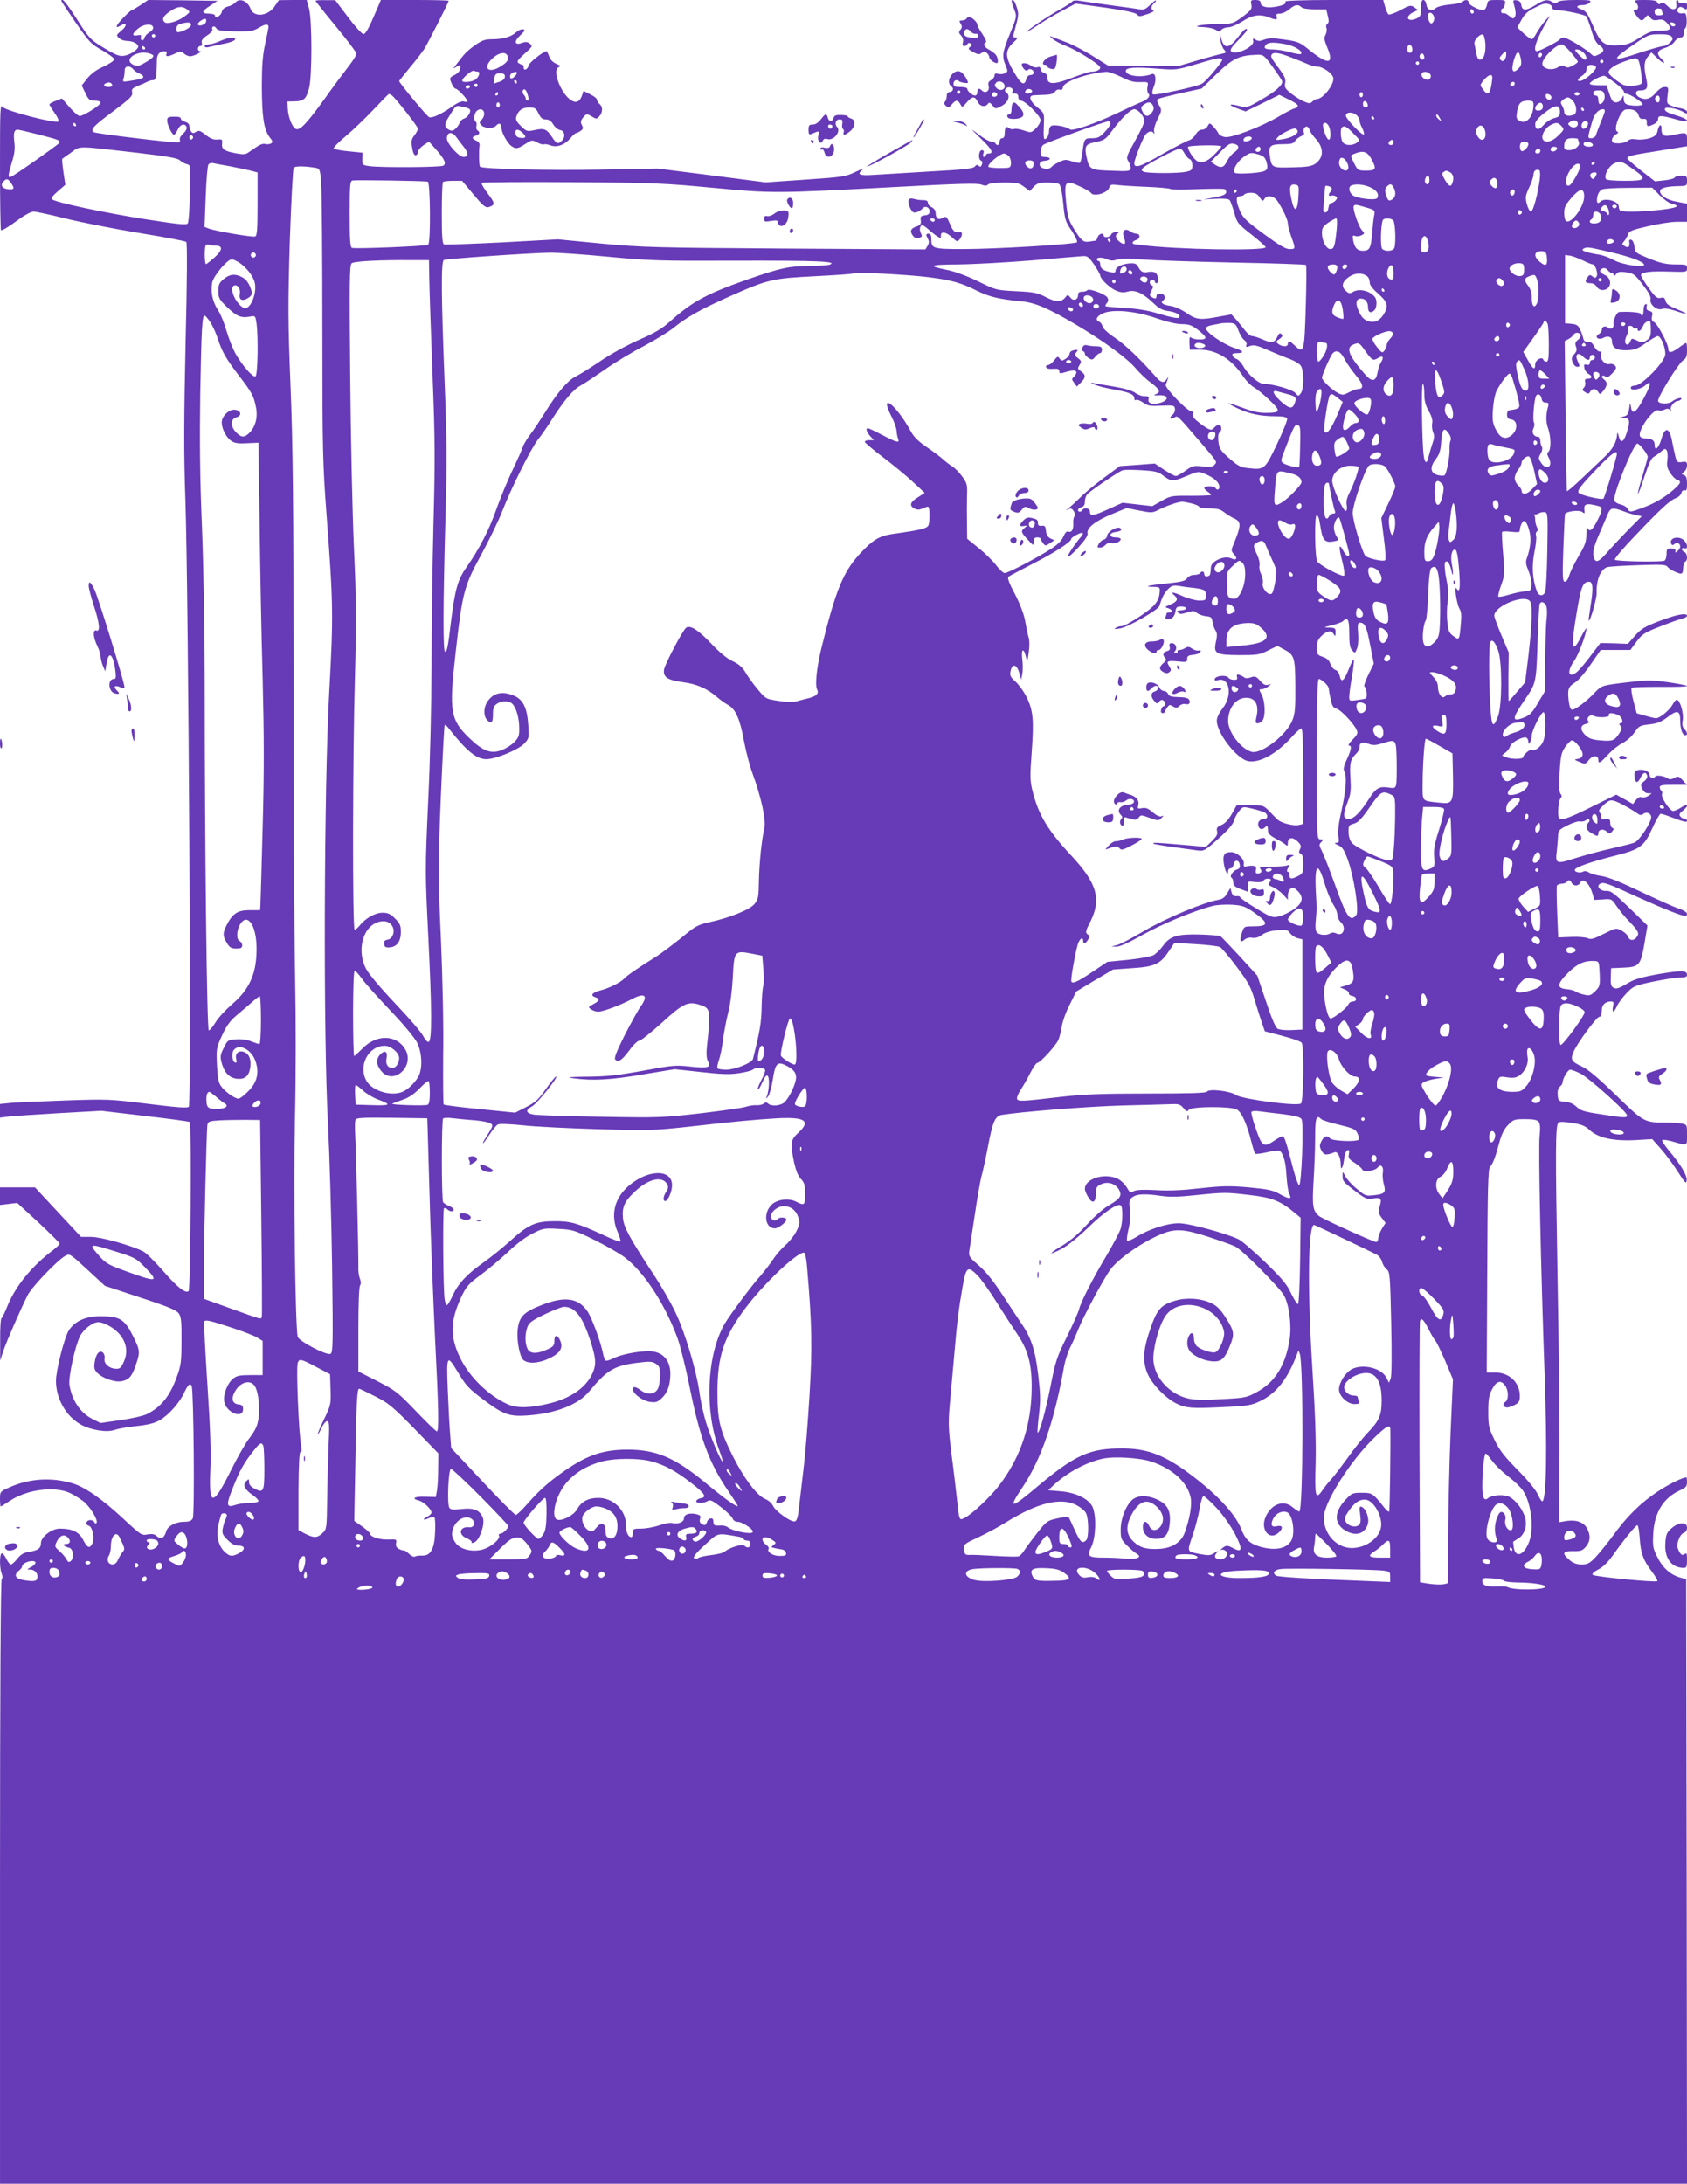 <?xml version="1.0" standalone="no"?>
<!DOCTYPE svg PUBLIC "-//W3C//DTD SVG 20010904//EN"
 "http://www.w3.org/TR/2001/REC-SVG-20010904/DTD/svg10.dtd">
<svg version="1.0" xmlns="http://www.w3.org/2000/svg"
 width="989pt" height="1280pt" viewBox="0 0 989 1280"
 preserveAspectRatio="xMidYMid meet">
<g transform="translate(0,1280) scale(0.1,-0.1)"
fill="#673ab7" stroke="none">
<path d="M360 12794 c0 -3 38 -60 84 -127 79 -114 89 -125 155 -162 39 -22 71
-46 71 -53 0 -7 -28 -26 -62 -42 -42 -18 -74 -42 -96 -69 l-33 -42 21 -44 c19
-40 25 -45 56 -45 21 0 34 -5 34 -12 -1 -15 -101 -78 -123 -78 -8 0 -35 23
-59 51 l-45 52 -36 -14 c-20 -7 -37 -17 -37 -21 0 -5 14 -27 30 -50 17 -23 27
-45 22 -50 -14 -14 -304 61 -325 84 -16 19 -17 3 -17 -351 0 -204 3 -371 6
-371 11 0 48 23 107 66 32 24 70 44 84 44 13 0 96 -18 184 -40 88 -22 282 -60
431 -85 149 -24 275 -48 280 -53 6 -6 5 -231 -4 -588 -10 -461 -11 -650 -1
-929 18 -550 36 -3537 20 -3552 -9 -9 -63 -5 -242 17 -224 28 -236 28 -495 19
-146 -5 -289 -11 -318 -15 l-52 -5 0 -40 0 -40 48 6 c26 3 159 12 296 20 l250
14 254 -30 c140 -16 259 -32 265 -36 10 -6 4 -980 -7 -990 -17 -17 -64 19
-145 112 -50 57 -104 111 -120 119 -67 35 -249 86 -307 86 l-59 0 -135 145
-135 145 -102 0 -103 0 0 -51 0 -52 51 6 50 6 125 -115 c68 -64 124 -119 124
-124 0 -4 -17 -20 -37 -36 -126 -94 -222 -213 -269 -328 -14 -36 -30 -69 -35
-72 -5 -3 -9 -60 -8 -127 l0 -122 18 55 c18 54 100 243 144 330 24 47 176 206
220 229 26 14 28 12 129 -81 l103 -95 209 -69 c168 -55 212 -74 225 -94 13
-19 16 -51 15 -160 0 -119 -3 -144 -27 -209 -40 -113 -92 -178 -176 -220 -20
-10 -89 -26 -154 -35 l-118 -17 -46 23 c-72 36 -121 109 -136 200 -7 45 33
228 62 286 21 41 74 82 107 82 39 -1 103 -39 133 -81 36 -49 41 -104 13 -159
-14 -29 -22 -35 -46 -33 -38 3 -69 31 -63 60 2 13 -2 28 -10 35 -20 16 -41 -7
-48 -57 -5 -32 -2 -44 14 -61 30 -32 104 -58 144 -50 42 8 59 27 80 86 30 86
29 93 -13 178 -50 100 -78 117 -190 117 -87 0 -149 -27 -186 -82 -26 -39 -77
-239 -76 -299 1 -103 59 -205 144 -253 59 -34 156 -49 201 -32 16 6 72 16 125
22 70 7 108 17 139 35 51 29 114 100 142 159 23 50 36 61 45 40 11 -31 18
-753 6 -775 -8 -15 -21 -20 -51 -20 -49 0 -98 -26 -105 -57 -10 -37 -31 -49
-54 -28 -14 13 -28 16 -55 11 -34 -7 -39 -4 -140 90 -122 114 -227 188 -299
209 -122 37 -253 29 -368 -22 -58 -26 -58 -26 -58 -69 0 -24 2 -44 4 -44 3 0
24 13 48 29 66 45 156 71 240 71 80 0 123 -16 194 -68 41 -30 93 -116 79 -130
-4 -4 -10 -1 -12 6 -3 6 -13 12 -23 12 -25 0 -33 -27 -10 -33 23 -6 36 -76 20
-107 -15 -29 -29 -22 -54 26 -23 45 -64 64 -135 64 -48 0 -111 -48 -111 -85 0
-30 -17 -43 -69 -51 -32 -5 -49 -15 -69 -40 -15 -19 -32 -34 -38 -34 -7 0 -19
16 -28 35 -10 20 -21 33 -27 30 -12 -8 -12 -87 1 -119 6 -16 6 -27 0 -31 -6
-4 -10 -654 -10 -1776 l0 -1769 4945 0 4945 0 -2 1772 -3 1771 -38 11 c-55 16
-102 58 -132 121 -25 50 -27 63 -23 138 7 122 60 208 158 252 33 15 40 23 40
47 0 15 -2 28 -4 28 -23 0 -105 -41 -170 -84 -100 -67 -179 -145 -259 -256
-34 -46 -81 -104 -103 -127 -35 -37 -47 -43 -82 -43 -29 0 -49 7 -71 26 -46
39 -41 53 21 52 44 -1 54 2 75 26 26 31 29 65 8 105 -19 38 -62 54 -120 46
l-47 -8 4 339 c2 187 -3 680 -11 1097 -13 743 -13 889 5 907 6 6 38 5 79 -2
55 -8 77 -17 102 -40 49 -47 138 -67 265 -61 l104 6 48 -54 c27 -30 72 -90
100 -134 45 -70 51 -77 54 -54 3 29 -33 91 -106 177 -24 29 -41 56 -38 59 4 4
28 1 54 -6 99 -28 92 -31 92 37 0 59 0 60 -31 66 -17 3 -55 6 -84 6 -137 0
-135 -1 -300 159 -107 104 -165 153 -202 170 -60 28 -68 40 -49 84 20 50 136
207 152 207 9 0 14 12 14 35 0 35 20 55 56 55 13 0 15 -6 10 -30 -7 -40 5 -38
23 2 8 18 33 52 56 76 40 42 47 45 156 68 63 13 133 24 157 24 31 0 42 4 42
15 0 28 -30 28 -164 6 -95 -17 -143 -30 -176 -50 -63 -36 -73 -40 -92 -30 -13
7 -17 21 -15 62 l2 52 71 3 c94 4 102 13 125 145 l17 102 -106 103 c-91 88
-110 102 -135 100 -34 -3 -62 26 -38 41 20 13 40 6 221 -77 152 -69 261 -112
282 -112 4 0 8 6 8 14 0 8 -22 22 -51 31 -29 10 -129 55 -224 100 -115 55
-190 85 -226 90 -29 4 -63 13 -74 21 -12 8 -26 10 -34 5 -17 -11 -53 -2 -49
11 5 15 90 45 223 79 160 40 182 55 231 163 21 47 44 86 49 86 6 0 33 -8 60
-19 80 -30 95 -33 95 -22 0 6 -6 11 -14 11 -7 0 -19 6 -25 14 -9 11 -6 18 14
34 39 31 30 46 -11 18 -20 -13 -42 -22 -49 -19 -22 8 -68 81 -62 97 4 9 2 18
-3 21 -6 4 -10 13 -10 21 0 11 17 14 80 14 l79 0 -25 27 c-22 24 -27 25 -49
13 -17 -9 -28 -10 -37 -3 -18 14 -67 22 -74 12 -10 -16 -34 -9 -34 10 0 21
-40 36 -71 26 -16 -5 -19 -14 -17 -38 4 -39 19 -41 36 -4 15 30 30 35 38 12 4
-9 -3 -23 -17 -34 -21 -16 -22 -22 -11 -45 7 -17 20 -26 34 -26 l22 0 -21 -15
c-12 -8 -29 -12 -38 -8 -12 4 -23 -2 -35 -17 l-17 -23 -49 28 -49 27 -113 -56
c-164 -82 -208 -98 -222 -81 -12 15 -3 112 12 121 5 3 4 12 -3 20 -9 11 -10
46 -6 126 6 99 10 116 33 150 15 21 32 38 39 38 21 0 66 -61 63 -84 -2 -14
-12 -22 -28 -24 -23 -4 -23 -5 10 -18 32 -14 35 -14 55 12 23 29 55 28 55 -1
0 -24 11 -18 57 32 24 26 63 57 86 68 23 12 54 39 69 62 26 38 32 41 87 47 46
5 69 14 106 42 58 45 75 40 75 -21 0 -48 13 -85 30 -85 15 0 12 20 -6 37 -11
11 -14 26 -9 52 6 39 -14 112 -33 119 -6 2 -18 -10 -26 -27 -18 -33 -75 -81
-98 -81 -8 0 -37 7 -64 15 l-49 14 -19 71 c-10 39 -15 74 -11 78 4 4 78 6 166
6 87 -1 159 1 159 5 0 3 -49 13 -109 22 -96 13 -125 13 -228 1 -163 -19 -163
-19 -203 -61 -47 -50 -114 -101 -133 -101 -10 0 -16 16 -21 54 -7 67 -3 80 38
106 18 11 59 58 91 105 l59 85 87 0 87 0 36 49 c33 44 46 53 139 89 56 22 114
43 130 46 15 4 27 11 27 16 0 20 -58 9 -159 -29 -89 -34 -109 -46 -146 -87
l-42 -48 -80 3 -81 2 -57 -75 c-31 -42 -68 -85 -82 -96 -50 -39 -59 5 -14 67
25 35 72 161 71 189 -1 5 -14 -17 -31 -48 -56 -109 -62 -70 -24 152 24 143 35
170 71 170 22 0 25 -37 10 -131 -8 -51 -14 -95 -12 -97 8 -7 46 126 46 159 -2
80 21 138 60 154 8 4 89 9 179 12 134 5 166 4 175 -8 6 -8 22 -19 36 -26 51
-23 55 -22 57 16 1 19 7 37 12 39 17 6 13 49 -4 56 -8 3 -15 10 -15 17 0 6 7
9 15 5 22 -8 19 27 -3 47 -32 29 -88 14 -75 -19 4 -11 9 -12 19 -3 15 12 34 4
34 -15 0 -8 -7 -19 -16 -26 -12 -11 -15 -11 -12 0 2 9 -7 15 -24 15 -25 1 -28
-3 -28 -31 0 -18 -5 -36 -12 -40 -16 -10 -281 -5 -291 5 -5 5 47 66 115 137
153 161 206 210 242 224 15 5 30 19 33 31 3 12 11 18 19 15 11 -4 14 5 14 38
0 33 -5 46 -17 51 -17 6 -17 7 -1 19 10 7 18 24 18 38 0 21 -4 24 -29 20 -27
-4 -31 -1 -40 34 -5 22 -13 57 -17 79 -15 89 -42 99 -64 23 -16 -55 -40 -77
-40 -35 0 26 -16 37 -56 37 -14 0 -27 6 -30 14 -13 35 78 162 108 151 9 -4 25
-2 36 4 13 7 23 7 32 -2 10 -9 11 -9 5 1 -8 15 21 52 41 52 7 0 16 5 20 11 8
14 -34 2 -55 -15 -22 -17 -81 -14 -81 5 0 25 119 218 145 235 20 13 25 25 25
60 0 24 -2 44 -5 44 -3 0 -24 -13 -46 -30 -42 -30 -59 -31 -59 -4 0 27 -62
144 -82 155 -15 8 -18 17 -13 36 5 20 1 26 -15 30 -15 4 -20 11 -17 25 4 12 1
18 -6 15 -7 -2 -12 -18 -12 -35 0 -31 -10 -43 -17 -21 -3 8 -70 14 -126 10
-14 -1 -36 -48 -33 -73 3 -22 -17 -32 -34 -18 -16 13 -35 5 -35 -15 0 -8 -8
-18 -18 -24 -28 -16 -1 -37 28 -21 27 14 50 6 50 -18 0 -40 25 -56 84 -55 48
1 64 7 114 42 32 23 64 41 70 41 20 0 49 -75 44 -111 -7 -45 -138 -179 -176
-179 -15 0 -26 -6 -26 -13 0 -20 60 -9 86 15 38 34 34 5 -10 -77 -45 -85 -68
-100 -75 -50 -5 29 -5 28 -10 -10 -5 -31 -11 -41 -31 -46 l-25 -7 28 -1 c33
-1 35 -23 11 -95 -18 -51 -35 -56 -45 -10 -4 16 -7 22 -8 14 -4 -55 -26 -93
-84 -147 -34 -32 -94 -89 -134 -127 -40 -38 -75 -67 -77 -65 -2 2 -6 201 -8
442 l-5 438 21 11 c11 6 25 17 29 24 10 17 33 18 43 2 4 -6 -2 -19 -14 -29
-18 -14 -20 -22 -13 -41 7 -17 4 -28 -10 -44 -16 -17 -18 -26 -10 -47 6 -15
17 -27 26 -27 18 0 18 2 3 35 -17 37 3 54 31 26 25 -25 41 -27 41 -6 0 8 7 15
15 15 8 0 15 -7 15 -15 0 -8 -7 -15 -15 -15 -8 0 -15 -7 -15 -16 0 -11 -6 -15
-18 -12 -15 4 -18 1 -14 -19 2 -13 13 -28 23 -34 25 -13 24 -29 -2 -29 -16 0
-20 -5 -16 -20 3 -11 -1 -26 -8 -33 -11 -11 -9 -16 8 -26 17 -11 21 -11 29 3
12 21 34 20 47 -1 10 -17 12 -16 31 7 24 31 25 49 3 66 -10 7 -15 16 -10 20 4
4 12 3 19 -4 8 -8 18 -3 40 20 23 24 26 33 16 45 -7 8 -21 12 -34 9 -25 -7
-58 33 -48 58 4 10 1 16 -10 16 -8 0 -22 13 -31 30 -11 21 -22 29 -37 27 -15
-1 -23 4 -26 18 -2 11 -10 34 -18 52 -12 26 -21 32 -52 35 l-37 3 0 200 0 200
25 -3 c14 -1 48 -14 76 -27 28 -14 56 -25 62 -25 14 0 32 -54 22 -70 -7 -11
-11 -11 -25 0 -13 11 -18 10 -29 -6 -18 -24 -12 -34 19 -34 14 0 29 -9 35 -20
6 -11 21 -20 34 -20 52 0 62 65 14 88 -32 15 -36 30 -12 39 10 4 22 -1 29 -10
7 -10 17 -17 24 -17 6 0 11 -6 11 -12 1 -8 6 -6 14 5 11 14 22 16 59 11 43 -6
51 -12 97 -72 35 -45 50 -73 46 -86 -8 -29 37 -68 67 -57 14 5 40 2 76 -10 78
-27 87 -22 13 8 -46 19 -64 31 -68 49 -5 19 -11 23 -29 18 -20 -5 -31 4 -69
57 -25 35 -46 69 -46 76 0 18 56 25 169 21 99 -3 101 -3 101 20 0 21 -4 22
-68 22 -54 0 -85 7 -153 34 -81 33 -84 35 -87 69 -2 20 -10 38 -18 41 -8 3
-14 0 -13 -7 5 -37 -4 -44 -31 -27 -12 8 -12 11 2 27 8 10 19 28 22 40 6 18
24 26 117 47 60 14 136 26 169 26 l60 0 0 53 0 53 -62 12 c-61 11 -103 41 -95
67 5 14 44 23 105 24 51 1 52 2 52 31 0 27 -3 30 -34 30 -19 0 -36 -5 -38 -10
-2 -6 -29 -14 -60 -17 l-56 -6 -81 63 c-44 35 -81 67 -81 71 0 14 17 19 184
45 l166 27 0 38 c0 44 -2 45 -81 28 -57 -12 -69 -5 -69 39 0 31 -16 20 -23
-16 -5 -22 -14 -31 -46 -42 -22 -7 -56 -10 -77 -7 -25 4 -41 2 -51 -8 -8 -8
-32 -15 -54 -15 -32 0 -39 3 -39 20 0 10 10 24 21 31 17 9 19 13 8 19 -22 14
21 124 51 128 39 6 69 -7 76 -33 4 -17 12 -24 28 -22 16 1 21 -3 20 -20 -1
-26 5 -28 41 -11 14 6 25 19 25 30 0 23 18 23 103 -1 48 -14 67 -16 67 -8 0 7
-29 21 -65 31 -43 12 -65 24 -65 34 0 12 8 13 43 8 23 -4 52 -14 65 -22 19
-12 22 -12 22 0 0 8 -15 17 -36 21 -20 3 -47 11 -60 17 -22 10 -24 15 -18 60
6 46 5 48 -17 48 -15 0 -35 -13 -53 -35 -31 -36 -60 -44 -97 -25 -26 15 -24
40 4 40 43 0 50 13 38 69 -16 73 -13 102 10 130 l20 24 34 -33 c19 -19 37 -31
40 -28 3 2 -4 13 -15 23 -32 29 -25 50 20 64 22 6 47 23 56 36 9 14 25 25 35
25 13 0 19 7 19 24 0 14 5 28 10 31 6 4 9 26 8 49 -3 37 -6 42 -24 38 -26 -5
-41 15 -25 31 9 9 16 8 31 -1 18 -11 20 -10 20 12 0 19 -4 22 -25 18 -15 -2
-25 0 -25 7 0 6 -4 11 -9 11 -4 0 -6 -11 -4 -24 7 -35 -23 -41 -53 -10 -19 18
-29 22 -39 14 -9 -8 -14 -6 -19 5 -4 11 -22 15 -72 15 -63 0 -66 -1 -52 -17
18 -21 13 -43 -8 -43 -11 0 -9 -7 8 -30 25 -35 35 -37 54 -12 13 16 15 16 29
-2 11 -14 22 -17 44 -13 24 5 35 1 51 -15 34 -37 26 -48 -36 -48 -49 0 -66 -6
-122 -41 -55 -35 -74 -42 -128 -45 -82 -4 -101 12 -148 121 -29 67 -39 81 -66
90 -35 12 -30 25 10 25 15 0 33 7 40 15 11 13 1 15 -82 15 -61 0 -98 -4 -106
-12 -10 -10 -17 -10 -32 0 -29 18 -45 15 -100 -19 -55 -34 -77 -33 -82 3 -2
15 -11 24 -26 26 -19 3 -23 0 -19 -15 14 -49 15 -69 7 -83 -8 -12 -12 -11 -32
6 -13 12 -29 19 -36 17 -6 -3 -12 2 -12 11 0 9 4 16 9 16 5 0 11 11 13 25 5
24 3 25 -47 25 -50 0 -53 -1 -58 -30 -4 -16 -13 -30 -21 -30 -27 0 -86 31 -86
45 0 17 -21 20 -37 4 -6 -6 -39 -13 -74 -16 -35 -3 -72 -12 -81 -20 -25 -22
-52 -12 -56 20 -2 15 -9 27 -18 27 -10 0 -14 -13 -14 -49 0 -44 -3 -50 -29
-61 -53 -22 -66 15 -14 39 l26 12 -22 16 c-21 14 -26 13 -82 -17 -32 -17 -63
-28 -69 -25 -5 3 -14 24 -20 45 l-11 40 -290 0 c-177 0 -288 -4 -284 -9 8 -14
-13 -24 -65 -32 -49 -7 -80 3 -80 26 0 10 -10 15 -30 15 -27 0 -29 -2 -24 -28
5 -24 -1 -32 -51 -70 -57 -41 -59 -42 -144 -43 -98 -1 -171 -16 -86 -18 28 -1
60 -8 72 -16 18 -13 22 -13 33 0 7 8 25 15 41 15 16 0 53 16 83 35 61 39 104
44 161 21 36 -15 47 -12 38 10 -4 10 3 14 20 14 14 0 39 11 55 25 33 28 52 31
71 13 7 -8 39 -13 79 -13 l67 0 9 -38 c7 -28 7 -40 -2 -46 -7 -4 -10 -15 -6
-25 4 -10 1 -27 -5 -40 -10 -18 -8 -30 8 -70 46 -106 8 -110 -111 -13 -48 39
-61 44 -138 55 -67 10 -92 9 -118 0 -25 -10 -37 -10 -51 -1 -16 10 -18 9 -14
-7 9 -34 -104 -87 -130 -61 -8 8 3 25 41 64 29 29 52 56 52 60 0 18 -19 3 -54
-43 -49 -64 -79 -68 -95 -12 l-11 37 5 -39 c2 -21 12 -47 21 -57 15 -17 15
-18 -12 -24 -16 -3 -81 -21 -144 -39 l-115 -34 -205 2 -205 2 -91 57 c-50 31
-119 67 -155 80 -35 13 -73 28 -84 32 -15 6 -13 3 6 -13 14 -12 50 -31 80 -42
68 -27 199 -110 199 -126 0 -13 -22 -24 -51 -24 -11 0 -62 -16 -114 -36 -106
-41 -145 -41 -145 0 0 15 -7 26 -20 29 -11 3 -20 13 -20 22 0 11 -6 15 -18 11
-10 -4 -27 1 -38 9 -21 16 -54 20 -54 7 0 -18 27 -45 34 -34 9 15 36 4 36 -14
0 -8 -9 -14 -19 -14 -12 0 -21 -9 -25 -25 -9 -36 -27 -31 -57 18 -69 110 -72
148 -17 199 22 20 26 28 14 28 -20 0 -20 -2 1 75 15 55 15 69 3 104 -7 23 -17
41 -22 41 -11 0 -10 -8 8 -56 16 -41 15 -42 -25 -141 -45 -109 -48 -133 -26
-186 14 -34 14 -37 -3 -46 -10 -6 -28 -7 -40 -4 -16 4 -22 1 -22 -10 0 -9 -9
-21 -20 -27 -15 -8 -19 -17 -14 -35 7 -28 -19 -46 -39 -26 -17 17 -27 13 -27
-9 0 -11 -6 -20 -14 -20 -16 0 -46 26 -46 41 0 5 -18 9 -40 9 -33 0 -40 3 -40
20 0 19 20 27 33 13 4 -3 18 -7 32 -9 24 -3 24 -2 10 26 -8 16 -23 34 -34 39
-40 22 -92 -57 -55 -84 19 -13 11 -35 -12 -35 -8 0 -14 -10 -14 -23 0 -13 -5
-28 -10 -33 -8 -8 -6 -15 6 -25 14 -12 19 -10 34 9 23 28 36 28 50 1 11 -20
12 -20 37 10 32 38 48 39 65 4 14 -29 45 -33 61 -10 5 8 13 5 25 -10 17 -23
18 -23 52 -5 40 20 55 60 31 79 -12 9 -13 14 -4 24 15 16 47 3 39 -16 -3 -8
-2 -14 2 -14 22 4 32 -3 32 -21 0 -11 7 -20 15 -20 25 0 115 -90 115 -114 0
-12 -12 -34 -28 -49 -27 -26 -28 -26 -69 -12 -23 8 -49 12 -58 9 -8 -4 -21 -1
-29 5 -17 14 -26 4 -26 -31 0 -18 -5 -28 -15 -28 -8 0 -15 -9 -15 -20 0 -21
-15 -27 -25 -10 -3 6 -15 10 -25 10 -10 0 -42 18 -72 41 -52 40 -52 39 15 -26
64 -62 75 -85 41 -85 -8 0 -14 -4 -14 -10 0 -5 -5 -10 -11 -10 -6 0 -8 9 -4
20 5 14 2 20 -9 20 -19 0 -23 -56 -4 -62 7 -3 9 -12 4 -23 -5 -14 -10 -15 -18
-7 -8 8 -14 7 -23 -4 -9 -12 -59 -18 -260 -29 -138 -8 -287 -17 -332 -20 -86
-6 -103 2 -65 32 9 8 -10 1 -43 -15 -57 -27 -73 -30 -294 -45 l-233 -16 -317
41 -316 40 -325 -6 c-303 -6 -703 3 -716 17 -6 6 -8 90 -3 122 3 13 -4 23 -18
30 -28 12 -29 22 -3 30 22 7 26 20 9 31 -6 3 -9 15 -6 25 3 10 1 22 -4 25 -14
8 -10 50 6 64 35 29 61 -16 29 -51 -15 -16 -15 -20 -1 -34 20 -19 71 -20 87 0
15 18 30 10 30 -16 0 -25 33 -87 57 -104 26 -20 38 -18 82 11 38 24 40 25 70
9 18 -9 35 -14 40 -11 4 3 22 0 38 -6 38 -14 83 2 118 43 13 16 28 29 32 29 5
0 17 6 27 13 15 11 16 17 7 34 -9 17 -7 26 8 45 19 22 20 23 49 6 28 -17 30
-17 46 1 20 22 21 55 1 71 -8 7 -15 18 -15 25 0 7 -18 22 -40 32 l-39 20 -10
-29 c-13 -36 -35 -44 -64 -25 -60 39 -112 178 -72 193 14 6 11 9 -14 20 -20 9
-36 25 -42 44 -6 16 -13 30 -15 30 -17 0 -100 -65 -104 -82 -7 -26 -30 -36
-30 -14 0 9 -3 16 -7 16 -5 0 -15 5 -23 10 -12 8 -6 18 35 55 47 42 49 46 31
59 -13 11 -25 12 -44 5 -45 -17 -52 7 -12 44 28 27 31 32 16 35 -10 2 -28 -6
-40 -17 -29 -27 -77 -41 -141 -41 -41 0 -59 -6 -100 -35 -49 -35 -62 -49 -107
-109 l-21 -28 22 12 c21 11 22 10 19 -12 -2 -14 -15 -29 -34 -38 -29 -15 -30
-17 -17 -48 7 -18 18 -32 24 -32 12 0 69 -60 69 -73 0 -5 -9 -6 -19 -2 -13 4
-36 -5 -68 -28 -64 -45 -119 -71 -137 -64 -13 5 -176 201 -176 212 0 2 28 36
61 77 34 40 73 91 87 112 24 40 142 271 142 281 0 3 -89 5 -198 5 l-199 0 -43
-100 c-29 -67 -48 -100 -59 -100 -9 0 -50 45 -91 100 l-75 99 -57 0 c-32 1
-58 -1 -58 -4 0 -3 54 -71 120 -151 66 -80 120 -151 120 -159 0 -7 -20 -40
-45 -72 -25 -32 -88 -116 -139 -188 -106 -147 -147 -191 -171 -181 -21 8 -46
69 -48 120 l-2 41 42 1 c55 1 68 14 85 77 18 71 18 393 0 465 l-14 52 -81 0
-82 -1 -26 -38 c-40 -57 -121 -64 -140 -13 -18 47 -65 66 -89 37 -7 -8 -26
-19 -43 -23 -22 -6 -33 -16 -37 -33 -6 -23 -40 -41 -40 -20 0 6 -16 11 -35 11
-46 0 -44 14 8 47 l42 28 -203 3 -203 2 -45 -30 c-25 -16 -48 -30 -52 -30 -4
0 -27 -21 -51 -46 -44 -45 -50 -66 -12 -43 35 22 38 -2 3 -30 -31 -27 -32 -28
-14 -44 10 -10 31 -17 46 -17 33 0 66 -16 66 -33 -1 -18 -46 -48 -83 -54 -27
-4 -48 4 -116 45 -81 49 -86 54 -158 166 -64 100 -93 134 -93 110z m8724 -20
c9 -3 16 -12 16 -20 0 -9 12 -14 33 -14 42 -1 157 -26 167 -36 4 -5 17 -41 29
-80 15 -51 28 -76 46 -88 32 -21 32 -40 0 -54 -32 -15 -28 -16 -56 9 -36 31
-135 89 -152 89 -9 0 -19 -5 -22 -10 -7 -12 -119 -70 -135 -70 -27 0 -2 74 64
185 17 28 16 28 -14 -5 -17 -19 -40 -52 -51 -72 -11 -21 -24 -38 -29 -38 -6 0
-27 15 -48 34 l-37 35 24 44 c18 33 37 51 75 70 55 28 66 30 90 21z m-7988
-29 c19 -15 19 -15 -4 -34 -38 -32 -109 -56 -126 -42 -20 17 -10 38 33 66 42
28 70 31 97 10z m7544 -16 c0 -5 -4 -9 -10 -9 -5 0 -10 7 -10 16 0 8 5 12 10
9 6 -3 10 -10 10 -16z m1100 17 c0 -2 3 -11 6 -20 5 -12 0 -16 -20 -16 -19 0
-26 5 -26 20 0 13 7 20 20 20 11 0 20 -2 20 -4z m-1332 -59 c-2 -11 -8 -22
-15 -24 -14 -5 -28 40 -18 57 10 17 37 -9 33 -33z m-7200 -14 c-3 -19 -48 -32
-48 -14 0 10 28 30 43 31 5 0 7 -8 5 -17z m-88 -19 c0 -8 -16 -22 -35 -30 -46
-19 -52 -18 -51 9 1 15 9 24 26 28 44 11 60 9 60 -7z m8701 1 c-1 -15 -24 -12
-29 3 -3 9 2 13 12 10 10 -1 17 -7 17 -13z m-8923 -16 c1 -9 -8 -21 -22 -28
-13 -8 -27 -22 -29 -33 -3 -11 -10 -17 -16 -14 -6 4 -8 13 -5 20 4 10 -2 12
-20 9 -32 -6 -33 7 -3 34 34 32 90 39 95 12z m676 0 c-1 -8 -10 -52 -20 -99
-14 -64 -19 -125 -19 -250 1 -177 12 -251 47 -296 17 -21 19 -27 7 -35 -8 -4
-23 -6 -34 -3 -19 4 -33 -3 -96 -48 -20 -14 -32 -15 -79 -6 -67 13 -82 24 -78
57 3 23 0 26 -28 23 -22 -2 -41 6 -68 27 -32 26 -41 28 -57 18 -16 -10 -21 -9
-29 3 -5 8 -10 23 -10 32 0 10 -10 20 -25 24 -14 3 -25 12 -25 19 0 8 -14 12
-40 11 -34 0 -40 -4 -40 -22 0 -25 28 -84 40 -84 5 0 14 14 22 30 14 32 42 40
52 15 3 -9 -5 -24 -19 -37 -14 -12 -23 -28 -21 -35 3 -7 1 -15 -4 -18 -10 -6
-485 51 -500 60 -23 14 -4 35 110 120 103 77 119 93 115 113 -5 19 1 25 32 38
21 8 46 19 55 24 10 6 26 10 35 10 18 0 21 18 23 125 1 26 18 45 42 45 14 0
18 -5 14 -15 -7 -19 8 -19 50 1 32 15 36 15 53 0 9 -9 26 -16 37 -16 21 1 76
29 57 30 -18 0 -16 30 1 30 9 0 12 7 9 19 -4 14 5 26 31 43 20 13 34 28 31 35
-7 19 13 25 23 7 7 -13 29 -16 110 -18 90 -1 106 1 139 21 40 24 59 25 57 2z
m-664 -49 c0 -5 -4 -10 -10 -10 -5 0 -10 5 -10 10 0 6 5 10 10 10 6 0 10 -4
10 -10z m7798 -48 c3 -55 -10 -92 -33 -92 -9 0 -17 15 -20 38 -4 20 -9 45 -11
54 -6 20 31 61 49 55 7 -2 13 -27 15 -55z m1091 44 c10 -12 8 -19 -8 -35 -12
-12 -30 -21 -40 -21 -10 0 -74 -18 -141 -40 -167 -56 -171 -45 -24 55 74 50
83 54 140 54 42 1 65 -4 73 -13z m-2258 -46 c51 -10 100 -42 86 -56 -3 -4 -33
1 -65 10 -32 9 -76 16 -98 16 -47 0 -59 7 -43 27 14 16 48 17 120 3z m739 -31
c0 -10 -7 -19 -15 -19 -15 0 -21 31 -9 43 11 10 24 -3 24 -24z m929 -16 c23
-27 41 -51 41 -55 0 -4 -14 -15 -31 -23 -23 -12 -34 -14 -44 -5 -11 9 -21 8
-43 -5 -34 -20 -85 -10 -90 18 -6 31 77 116 115 117 6 0 30 -21 52 -47z
m-8358 24 c-1 -12 -15 -9 -19 4 -3 6 1 10 8 8 6 -3 11 -8 11 -12z m8431 -24
c18 -16 25 -43 10 -43 -5 0 -21 14 -37 30 -25 26 -26 30 -10 30 10 0 27 -7 37
-17z m-452 -10 c0 -31 -17 -50 -31 -36 -10 10 -9 17 6 33 22 24 25 25 25 3z
m86 -29 c5 -29 2 -40 -15 -57 -33 -33 -44 -11 -26 51 18 58 31 60 41 6z
m-8032 30 c26 -10 19 -20 -30 -49 -39 -23 -50 -25 -70 -16 -70 32 25 94 100
65z m2094 -21 c2 -16 -7 -29 -35 -47 -75 -52 -120 -19 -57 41 43 40 87 43 92
6z m4590 1 c37 -14 81 -32 99 -40 17 -8 41 -14 53 -14 33 0 89 -38 96 -65 9
-36 -58 -124 -94 -125 -7 0 -20 -7 -28 -15 -13 -13 -19 -13 -49 0 -19 7 -53
29 -76 47 -35 28 -40 37 -35 61 5 22 -2 39 -32 80 -51 69 -54 75 -47 87 10 16
42 12 113 -16z m782 0 c0 -16 -16 -19 -25 -4 -8 13 4 32 16 25 5 -4 9 -13 9
-21z m690 17 c0 -6 -4 -13 -10 -16 -5 -3 -10 1 -10 9 0 9 5 16 10 16 6 0 10
-4 10 -9z m-1580 -72 c28 -38 53 -76 56 -83 8 -22 -36 -61 -123 -111 -81 -47
-83 -47 -129 -36 -62 16 -67 7 -9 -15 l47 -17 99 48 99 49 55 -27 c60 -29 67
-42 33 -53 -13 -3 -52 -24 -88 -45 -107 -63 -283 -130 -320 -122 -17 3 -34 12
-37 21 -3 8 -16 25 -29 39 -22 24 -23 24 -34 4 -6 -12 -21 -21 -33 -21 -14 0
-28 -11 -38 -29 -9 -15 -27 -31 -40 -34 -14 -4 -84 -40 -158 -82 -126 -73
-161 -84 -161 -52 0 24 51 151 67 170 19 20 39 22 47 5 4 -7 4 -2 2 11 -3 14
6 45 21 74 24 49 25 51 8 80 -13 22 -14 31 -5 37 6 4 66 19 133 34 l122 27 85
83 c94 92 135 112 237 115 40 1 43 -1 93 -70z m-295 41 c5 -8 -94 -127 -119
-141 -30 -17 -278 -71 -287 -62 -6 6 -4 22 5 45 17 40 11 82 -11 74 -60 -24
-153 -12 -153 19 0 19 53 23 180 13 115 -9 115 -9 230 25 126 38 146 42 155
27z m2454 -62 c6 -39 8 -74 4 -78 -15 -14 -89 -18 -109 -6 -40 23 -84 60 -84
71 0 20 34 44 91 64 85 30 84 31 98 -51z m-219 52 c0 -5 -4 -10 -10 -10 -5 0
-10 5 -10 10 0 6 5 10 10 10 6 0 10 -4 10 -10z m-1080 -10 c0 -5 -4 -10 -10
-10 -5 0 -10 5 -10 10 0 6 5 10 10 10 6 0 10 -4 10 -10z m1036 -22 c8 -13 -55
-73 -86 -81 -28 -7 -25 9 5 29 14 9 25 24 25 33 0 10 3 21 7 24 10 11 41 8 49
-5z m-8575 -14 c7 -9 23 -20 36 -25 13 -5 23 -13 23 -19 0 -10 -13 -14 -84
-25 -37 -6 -38 -5 -31 17 4 13 6 33 6 46 -1 27 30 30 50 6z m2020 -14 c14 0
11 -22 -8 -42 -15 -17 -83 -26 -83 -11 0 16 55 63 68 58 7 -3 18 -5 23 -5z
m229 -8 c0 -10 -22 -32 -32 -32 -13 0 -9 28 5 33 19 8 27 8 27 -1z m3543 -23
c47 -24 74 -32 111 -30 48 1 49 1 43 -27 -3 -16 -1 -34 5 -40 15 -15 -3 -36
-45 -52 -18 -7 -79 -35 -137 -63 -135 -64 -265 -108 -278 -95 -14 14 -84 28
-104 22 -12 -3 -18 -15 -18 -33 0 -16 -7 -34 -15 -41 -17 -14 -19 -5 -15 91 2
55 1 58 -39 90 -43 34 -54 68 -23 70 9 1 39 2 65 3 34 1 53 6 62 19 7 10 19
15 28 11 11 -4 16 1 19 16 5 33 150 83 256 89 12 0 51 -13 85 -30z m1815 8 c2
-9 -4 -20 -13 -23 -20 -8 -50 19 -40 36 10 17 49 8 53 -13z m-5428 -6 c0 -12
-11 -23 -31 -30 -18 -6 -33 -11 -34 -11 -1 0 0 14 3 30 4 25 9 30 33 30 22 0
29 -5 29 -19z m5785 -38 c-9 -63 -21 -75 -46 -44 -10 13 -19 27 -19 31 0 15
42 60 57 60 13 0 14 -8 8 -47z m725 0 c27 -20 50 -43 50 -50 0 -7 7 -13 15
-13 19 0 95 -49 95 -61 0 -10 -54 -12 -87 -3 -16 5 -23 14 -24 33 0 26 0 26
-11 4 -7 -14 -20 -23 -34 -23 -18 0 -26 10 -39 50 l-17 50 -49 0 c-27 0 -49 4
-49 10 0 13 72 50 87 45 7 -2 35 -21 63 -42z m-6440 7 c0 -5 -2 -10 -4 -10 -3
0 -8 5 -11 10 -3 6 -1 10 4 10 6 0 11 -4 11 -10z m2860 -26 c0 -22 -29 -29
-47 -11 -13 13 -14 19 -4 31 16 19 51 5 51 -20z m-5232 8 c2 -7 -7 -12 -22
-12 -27 0 -35 15 -13 23 17 7 30 3 35 -11z m8222 10 c0 -13 -12 -22 -22 -16
-10 6 -1 24 13 24 5 0 9 -4 9 -8z m-6080 -12 c0 -5 -4 -10 -10 -10 -5 0 -10 5
-10 10 0 6 5 10 10 10 6 0 10 -4 10 -10z m-45 -10 c-3 -5 -10 -10 -16 -10 -5
0 -9 5 -9 10 0 6 7 10 16 10 8 0 12 -4 9 -10z m341 -54 c5 -20 3 -27 -5 -25
-7 3 -11 7 -9 10 2 3 -3 13 -10 22 -8 9 -11 21 -7 27 10 15 22 2 31 -34z
m2955 29 c0 -5 -9 -11 -21 -13 -20 -3 -27 8 -13 22 10 9 34 3 34 -9z m-421 -5
c0 -5 -4 -10 -10 -10 -5 0 -10 5 -10 10 0 6 5 10 10 10 6 0 10 -4 10 -10z
m3776 -15 c6 -25 -9 -55 -27 -55 -5 0 -9 11 -9 25 0 16 -6 25 -15 25 -8 0 -15
7 -15 15 0 10 10 15 30 15 23 0 31 -5 36 -25z m-6486 5 c0 -5 -5 -10 -11 -10
-5 0 -7 5 -4 10 3 6 8 10 11 10 2 0 4 -4 4 -10z m2925 1 c7 -12 -12 -24 -25
-16 -11 7 -4 25 10 25 5 0 11 -4 15 -9z m2145 -6 c0 -8 -4 -15 -10 -15 -5 0
-10 7 -10 15 0 8 5 15 10 15 6 0 10 -7 10 -15z m1270 5 c0 -5 -7 -10 -15 -10
-8 0 -15 5 -15 10 0 6 7 10 15 10 8 0 15 -4 15 -10z m-6964 -8 c21 -14 154
-184 154 -196 0 -7 -9 -25 -21 -40 -17 -21 -19 -34 -13 -71 4 -28 11 -45 20
-45 8 0 14 9 14 19 0 10 15 28 33 40 l32 21 42 -47 c49 -55 61 -82 42 -94 -16
-10 -363 -12 -431 -3 -44 6 -45 7 -44 43 l1 36 -80 8 c-44 4 -84 12 -88 16 -5
5 27 37 70 73 43 36 116 106 163 156 47 50 87 91 90 91 3 0 10 -3 16 -7z
m6799 -12 c0 -22 -29 -18 -33 3 -3 14 1 18 15 15 10 -2 18 -10 18 -18z m635
-10 c0 -11 -4 -20 -9 -20 -14 0 -23 18 -16 30 10 17 25 11 25 -10z m-510 -10
c11 -11 20 -33 20 -50 0 -23 -5 -31 -24 -36 -29 -7 -46 1 -46 22 0 8 -6 23
-12 35 -11 17 -10 22 6 35 26 18 32 18 56 -6z m-1202 -23 c2 -10 -3 -17 -12
-17 -10 0 -16 9 -16 21 0 24 23 21 28 -4z m972 -1 c0 -68 -41 -117 -81 -95
-18 9 -21 17 -16 50 7 52 22 69 63 69 29 0 34 -3 34 -24z m-6060 -1 c0 -8 -4
-15 -10 -15 -5 0 -10 7 -10 15 0 8 5 15 10 15 6 0 10 -7 10 -15z m3829 -3 c7
-14 6 -25 -5 -40 -20 -29 -42 -28 -56 4 -11 22 -10 28 7 40 26 19 42 18 54 -4z
m2286 -8 c0 -12 -8 -20 -22 -22 -25 -4 -31 16 -11 36 17 17 33 10 33 -14z
m-6292 -14 c12 -11 -9 -47 -32 -55 -11 -3 -23 -14 -26 -24 -3 -10 -14 -26 -24
-35 -15 -14 -24 -15 -40 -6 -25 13 -27 32 -6 65 50 82 44 77 83 70 21 -4 41
-10 45 -15z m6392 -14 c0 -26 -5 -31 -35 -39 -19 -5 -47 -23 -61 -40 -28 -33
-49 -30 -49 6 0 15 18 37 53 64 61 50 92 53 92 9z m-5988 -11 c13 -27 23 -35
43 -35 18 0 31 -9 43 -29 10 -16 27 -31 40 -33 27 -4 34 -39 12 -62 -23 -23
-32 -20 -57 18 -33 50 -47 56 -102 44 -46 -10 -49 -9 -82 23 -25 24 -32 38
-28 53 12 39 35 56 76 56 34 0 40 -4 55 -35z m6128 25 c3 -5 1 -10 -4 -10 -6
0 -11 5 -11 10 0 6 2 10 4 10 3 0 8 -4 11 -10z m-2596 -26 c12 -15 21 -34 21
-43 0 -9 -25 -61 -55 -115 -53 -95 -54 -100 -39 -123 8 -13 14 -32 12 -41 -3
-15 -16 -17 -103 -13 -133 4 -139 7 -154 76 -15 65 -8 80 42 90 61 12 68 17
106 68 56 75 109 127 131 127 10 0 28 -12 39 -26z m2718 9 c-3 -10 -14 -40
-26 -68 -11 -27 -22 -58 -25 -67 -3 -10 -15 -18 -27 -18 -23 0 -23 -2 4 94 13
48 37 76 65 76 9 0 12 -7 9 -17z m-1453 -19 c9 -8 16 -22 16 -30 0 -8 7 -29
16 -45 8 -17 13 -34 10 -37 -10 -9 -106 91 -106 110 0 23 42 24 64 2z m487
-16 c11 -21 11 -22 -4 -9 -10 7 -17 17 -17 22 0 15 9 10 21 -13z m-386 2 c3
-5 1 -10 -4 -10 -6 0 -11 5 -11 10 0 6 2 10 4 10 3 0 8 -4 11 -10z m1195 -36
c0 -21 -28 -28 -46 -13 -14 12 -14 14 1 25 20 15 45 8 45 -12z m-2740 2 c0 -8
-15 -31 -34 -50 -28 -30 -40 -36 -74 -36 -45 0 -46 -2 -57 -87 -4 -29 -10 -55
-14 -57 -4 -3 -25 1 -46 8 -34 12 -44 12 -74 -3 -20 -9 -41 -22 -46 -29 -17
-21 -70 -11 -70 13 0 15 8 21 33 23 37 4 34 22 -4 22 -20 0 -24 5 -24 29 0 16
7 35 16 42 16 13 354 135 382 138 6 0 12 -5 12 -13z m2800 0 c0 -20 -26 -40
-35 -26 -10 16 2 40 20 40 8 0 15 -6 15 -14z m-8865 -6 c3 -5 1 -10 -4 -10 -6
0 -11 5 -11 10 0 6 2 10 4 10 3 0 8 -4 11 -10z m7345 -9 c14 -28 13 -84 -2
-79 -14 5 -38 78 -31 91 7 13 22 8 33 -12z m1364 0 c17 -19 17 -21 -18 -55
-38 -39 -82 -48 -93 -19 -8 22 17 65 47 80 34 17 44 16 64 -6z m-448 -27 c13
-51 -22 -74 -45 -30 -10 18 -10 29 -2 44 14 26 39 19 47 -14z m-1028 3 c2 -9
17 -30 33 -48 51 -54 51 -112 1 -148 -23 -16 -47 -20 -136 -22 -121 -3 -121
-3 -132 69 -9 57 3 67 77 67 48 0 63 4 71 18 5 10 21 22 34 28 14 5 22 14 19
19 -10 16 3 42 18 38 6 -3 13 -12 15 -21z m255 -18 c40 -39 41 -42 22 -55 -28
-20 -72 -18 -85 5 -11 22 -14 74 -3 84 13 13 26 7 66 -34z m-326 14 c6 -17
-36 -41 -87 -49 -43 -7 -44 -6 -30 11 17 20 90 56 104 52 6 -2 11 -8 13 -14z
m-7379 -22 c121 -31 128 -34 118 -50 -7 -11 -263 -191 -283 -198 -18 -7 -16
11 7 87 15 47 19 79 14 117 -6 53 -1 73 19 73 7 0 63 -13 125 -29z m2834 12
c26 -23 22 -35 -9 -31 -20 2 -29 9 -31 26 -4 26 14 29 40 5z m-385 -29 c10
-14 28 -38 41 -54 29 -36 29 -60 -1 -60 -27 0 -97 78 -97 108 0 40 31 43 57 6z
m-1545 1 c0 -5 -5 -11 -11 -13 -6 -2 -11 4 -11 13 0 9 5 15 11 13 6 -2 11 -8
11 -13z m6206 -7 c-5 -15 -48 -24 -48 -10 0 14 12 22 33 22 10 0 17 -5 15 -12z
m1912 -2 c0 -2 3 -11 6 -19 8 -21 -23 -47 -57 -47 -22 0 -29 5 -29 19 0 38 11
51 46 51 19 0 34 -2 34 -4z m-1080 -21 c0 -8 -7 -15 -15 -15 -16 0 -20 12 -8
23 11 12 23 8 23 -8z m790 -9 c0 -19 -29 -48 -41 -41 -10 7 -12 39 -2 48 12
13 43 7 43 -7z m378 -3 c2 -8 -6 -13 -22 -13 -26 0 -40 12 -29 24 11 11 46 2
51 -11z m-2094 1 c24 -9 19 -29 -9 -48 -14 -9 -33 -33 -42 -51 -18 -39 -37
-43 -72 -19 l-23 16 53 54 c53 54 64 59 93 48z m-84 -12 c0 -4 -19 -26 -42
-49 -41 -42 -77 -54 -103 -35 -21 14 -56 72 -50 81 6 10 195 13 195 3z m-6360
-37 c185 -22 239 -31 255 -45 11 -10 29 -20 40 -22 14 -2 20 -11 19 -31 0 -15
-1 -89 -2 -164 -1 -76 -6 -144 -11 -152 -7 -11 -49 -7 -242 23 -238 37 -536
100 -554 118 -7 6 5 22 34 47 l44 38 -11 73 c-6 41 -9 76 -7 79 2 2 26 19 52
37 56 40 24 40 383 -1z m6590 20 c0 -8 -7 -15 -15 -15 -16 0 -20 12 -8 23 11
12 23 8 23 -8z m1738 3 c-7 -19 -38 -22 -38 -4 0 10 9 16 21 16 12 0 19 -5 17
-12z m-2184 -27 c9 -16 22 -31 31 -34 9 -4 15 -19 15 -36 0 -27 -4 -31 -37
-38 -46 -10 -221 -10 -247 0 -15 6 -16 10 -5 23 14 17 196 113 216 113 7 1 19
-12 27 -28z m2086 14 c0 -8 -7 -15 -15 -15 -16 0 -20 12 -8 23 11 12 23 8 23
-8z m-1606 -62 c15 -53 6 -60 -89 -68 -54 -4 -91 -3 -97 3 -15 15 17 68 58 96
33 22 39 23 77 12 34 -9 43 -18 51 -43z m614 18 c34 -61 30 -71 -28 -71 -48 0
-50 1 -70 40 -25 49 -25 49 3 60 48 19 72 12 95 -29z m-2124 14 c8 -8 14 -28
13 -43 -3 -26 -4 -27 -64 -27 -34 0 -64 3 -68 7 -12 11 66 78 92 78 6 0 18 -7
27 -15z m1985 -42 c15 -33 0 -53 -27 -37 -19 12 -27 37 -18 59 7 20 31 9 45
-22z m-1839 -2 c0 -26 -17 -36 -35 -21 -23 19 -18 40 10 40 18 0 25 -5 25 -19z
m3522 -38 c75 -54 66 -63 -56 -63 -61 0 -107 4 -111 10 -13 22 15 76 48 92 36
18 43 15 119 -39z m-8232 22 c47 -9 102 -21 123 -26 l37 -10 0 -185 c0 -151
-3 -186 -14 -190 -16 -6 -237 32 -274 47 l-23 9 7 178 c3 97 11 182 16 188 5
7 16 10 26 8 9 -2 55 -11 102 -19z m8000 21 c0 -3 -4 -8 -10 -11 -5 -3 -10 -1
-10 4 0 6 5 11 10 11 6 0 10 -2 10 -4z m-86 -14 c8 -14 -49 -117 -66 -120 -27
-5 -23 46 7 91 24 35 48 47 59 29z m-7408 -17 c19 -4 22 -14 27 -96 4 -51 7
-435 7 -853 0 -714 2 -782 25 -1091 39 -516 40 -583 15 -1035 -31 -561 -35
-2024 -7 -2530 9 -179 20 -553 24 -832 6 -465 5 -508 -10 -514 -25 -9 -187 76
-192 101 -14 67 -25 892 -16 1270 6 257 6 583 1 840 -5 231 -9 1010 -9 1730 0
1057 -4 1392 -18 1737 -15 379 -15 475 -4 845 8 230 18 423 23 430 9 11 72 10
134 -2z m7171 -64 c-11 -88 -39 -191 -52 -191 -7 0 -18 20 -24 44 -10 40 -8
50 14 98 14 29 25 63 25 75 0 21 17 35 34 25 5 -2 6 -25 3 -51z m-526 39 c19
-11 24 -35 13 -64 -9 -24 -20 -19 -44 21 -17 29 -18 38 -8 44 16 11 16 11 39
-1z m859 -7 c0 -5 -5 -15 -10 -23 -7 -11 -12 -12 -21 -3 -6 6 -8 16 -5 22 8
12 36 15 36 4z m-980 -38 c0 -25 -14 -34 -24 -16 -8 12 3 41 15 41 5 0 9 -11
9 -25z m398 -14 c5 -34 -11 -45 -33 -21 -15 16 -16 22 -5 35 17 21 34 14 38
-14z m-8714 -3 c21 -29 20 -38 -3 -38 -46 0 -64 23 -39 48 17 17 25 15 42 -10z
m2444 7 c15 -5 18 -360 2 -370 -13 -8 -429 -25 -447 -18 -10 4 -13 47 -13 198
0 172 2 194 17 197 23 4 425 -2 441 -7z m268 -75 c55 -66 71 -79 88 -74 40 12
39 23 -4 79 -23 30 -40 59 -36 63 4 4 242 6 529 4 485 -3 544 -6 828 -33 350
-33 360 -33 1089 6 349 19 462 22 483 13 21 -8 31 -8 40 1 6 6 45 11 95 11 73
0 87 -3 116 -25 l33 -25 23 25 c20 21 33 25 79 25 31 0 62 -4 70 -9 9 -6 17
-44 24 -112 9 -97 13 -108 50 -162 21 -33 35 -63 31 -67 -13 -12 -478 -40
-668 -40 -178 0 -186 3 -186 57 0 23 -5 33 -15 33 -18 0 -18 -5 -5 -30 8 -14
7 -26 -2 -41 l-13 -21 -820 5 c-766 5 -837 7 -1077 29 l-257 25 -328 -18
c-180 -9 -333 -14 -340 -12 -10 4 -13 49 -13 182 0 98 3 181 7 184 3 4 30 7
59 7 l53 0 67 -80z m3560 45 c29 -14 56 -30 59 -35 16 -26 100 -1 108 31 4 16
12 19 44 15 21 -3 99 -8 173 -11 74 -3 138 -9 142 -13 4 -4 74 -4 155 -1 81 3
154 3 161 1 7 -3 12 -12 10 -21 -2 -11 -23 -20 -68 -28 l-65 -12 72 4 c48 2
75 0 82 -8 5 -7 17 -40 27 -74 16 -60 21 -65 101 -128 45 -36 83 -69 83 -74 0
-23 -529 -14 -732 13 -16 2 -32 4 -38 5 -18 2 -11 18 10 24 25 6 27 37 2 37
-10 0 -27 7 -39 15 -30 21 -48 -1 -33 -40 12 -32 6 -43 -17 -29 -29 18 -40 43
-23 54 12 8 11 10 -8 10 -12 0 -25 -7 -28 -15 -7 -17 -44 -21 -44 -5 0 18 -29
10 -35 -10 -3 -11 -9 -20 -13 -21 -4 0 -20 -3 -35 -5 -36 -6 -48 4 -92 76 -31
51 -37 71 -45 156 -12 126 -6 132 86 89z m1277 -39 c-4 -108 -24 -122 -43 -30
-14 66 -8 87 22 82 21 -3 23 -8 21 -52z m416 38 c40 -16 59 -43 45 -65 -10
-16 -124 -2 -146 18 -21 19 -24 49 -5 56 24 10 67 7 106 -9z m141 -3 c16 -31
12 -59 -10 -71 -17 -9 -22 -7 -30 15 -13 34 -13 48 2 63 17 17 26 15 38 -7z
m-364 -2 c3 -6 1 -16 -5 -22 -15 -15 -14 -30 2 -24 8 3 20 1 27 -3 11 -7 11
-11 1 -24 -8 -9 -19 -16 -27 -16 -7 0 -14 -12 -16 -27 -2 -17 -9 -28 -18 -28
-9 0 -14 8 -12 20 1 11 4 45 6 75 2 30 4 56 5 58 3 7 31 0 37 -9z m1923 -43
c24 -24 56 -47 72 -50 16 -3 29 -10 29 -14 0 -21 -303 -44 -332 -26 -4 3 -8
13 -8 23 0 32 -82 55 -108 29 -17 -17 -25 -4 -17 32 4 19 16 35 28 40 12 5 83
9 157 9 l136 1 43 -44z m-2479 24 c0 -5 -5 -10 -11 -10 -5 0 -7 5 -4 10 3 6 8
10 11 10 2 0 4 -4 4 -10z m1630 -4 c0 -8 -4 -17 -9 -21 -12 -7 -24 12 -16 25
9 15 25 12 25 -4z m407 -21 c5 -59 -74 -170 -106 -151 -6 4 -11 25 -11 48 0
33 8 49 43 89 47 54 71 59 74 14z m-1902 -12 c15 -23 19 -24 27 -10 14 26 54
21 76 -10 31 -45 62 -111 62 -133 0 -11 9 -46 20 -77 26 -73 26 -73 -11 -73
-22 0 -61 23 -149 88 -101 74 -122 94 -140 134 -26 60 -26 88 -1 88 11 0 23 5
26 10 3 6 21 10 39 10 25 0 38 -7 51 -27z m624 -59 c52 -15 53 -16 47 -47 -4
-18 -9 -66 -12 -107 -7 -85 -15 -100 -54 -100 -33 0 -48 16 -57 60 -5 29 -4
32 11 27 10 -4 26 -2 38 4 19 10 19 11 2 30 -20 22 -56 128 -48 141 7 11 12
10 73 -8z m1422 -17 c4 -15 3 -27 -2 -27 -5 0 -9 4 -9 9 0 5 -10 11 -22 14
-18 5 -19 8 -8 22 17 21 32 15 41 -18z m47 22 c-2 -6 -8 -10 -13 -10 -5 0 -11
4 -13 10 -2 6 4 11 13 11 9 0 15 -5 13 -11z m-556 -34 c0 -5 -5 -11 -11 -13
-6 -2 -11 4 -11 13 0 9 5 15 11 13 6 -2 11 -8 11 -13z m465 -24 c4 -27 -11
-41 -44 -41 -24 0 -31 14 -13 25 6 3 10 15 10 26 0 31 42 21 47 -10z m-1551
-78 c-10 -96 -15 -113 -37 -113 -24 0 -49 48 -49 94 0 30 6 39 37 61 21 14 42
25 47 25 5 0 6 -29 2 -67z m332 55 c12 -12 17 -134 6 -162 -7 -19 -54 -22 -71
-5 -11 11 -9 131 3 167 4 15 46 16 62 0z m1090 -20 c3 -16 -24 -32 -39 -22
-13 8 10 46 24 41 7 -2 13 -11 15 -19z m-886 -104 c10 -38 1 -64 -23 -64 -14
0 -19 7 -19 28 0 70 27 93 42 36z m-1862 6 c0 -5 -2 -10 -4 -10 -3 0 -8 5 -11
10 -3 6 -1 10 4 10 6 0 11 -4 11 -10z m2951 -5 c0 -5 -9 -11 -21 -13 -20 -3
-27 8 -13 22 10 9 34 3 34 -9z m-8195 -25 c41 0 39 -26 -6 -67 -24 -21 -46
-39 -51 -41 -11 -4 -12 101 -2 112 4 3 13 4 21 1 7 -3 25 -5 38 -5z m8162 -35
c123 -28 204 -57 210 -75 8 -22 -126 -3 -176 25 -24 13 -60 27 -80 31 -82 13
-116 25 -101 35 20 13 28 12 147 -16z m-360 -28 c6 -52 -4 -62 -37 -35 -46 36
-38 70 14 65 14 -1 21 -11 23 -30z m-7568 8 c0 -8 -7 -15 -15 -15 -8 0 -15 7
-15 15 0 8 7 15 15 15 8 0 15 -7 15 -15z m2066 -10 c241 -23 298 -25 755 -23
471 1 592 -4 544 -23 -11 -4 -64 -8 -117 -8 -125 -1 -169 -11 -363 -78 -237
-83 -323 -128 -452 -243 -52 -47 -93 -71 -187 -112 -68 -30 -168 -84 -227
-125 -58 -39 -125 -81 -148 -92 -45 -24 -105 -94 -178 -212 -25 -40 -62 -96
-83 -124 -21 -27 -41 -61 -45 -75 -4 -14 -31 -74 -60 -135 -29 -60 -71 -163
-94 -227 -42 -121 -102 -238 -177 -344 -50 -71 -66 -128 -89 -309 -19 -160
-24 -185 -36 -185 -12 0 -12 259 2 765 10 358 9 480 -5 830 -19 491 -21 691
-4 701 12 7 498 41 628 43 41 0 192 -10 336 -24z m2849 -47 c19 -29 35 -57 35
-63 1 -20 56 -73 92 -88 28 -12 46 -13 70 -6 42 12 87 -8 148 -66 34 -33 55
-44 88 -48 47 -6 78 -25 64 -39 -6 -6 -49 2 -108 20 -71 22 -130 32 -209 37
-60 3 -111 8 -114 10 -2 3 2 11 8 19 9 10 10 20 3 32 -11 20 -110 56 -118 43
-3 -5 -16 -9 -30 -9 -17 0 -24 -5 -24 -20 0 -28 -28 -37 -45 -14 -14 17 -16
18 -28 3 -24 -32 -55 -32 -115 -1 -50 26 -71 30 -175 35 -117 6 -119 7 -221
57 -59 29 -133 57 -176 66 -128 26 -116 33 60 34 91 1 287 12 435 24 149 13
282 24 297 25 23 1 34 -9 63 -51z m79 31 c17 -8 33 -8 54 -1 21 7 68 7 149 1
65 -5 306 -13 536 -18 229 -4 420 -11 423 -14 4 -3 3 -115 -1 -247 -8 -265
-11 -276 -64 -226 -31 30 -41 32 -41 11 0 -19 -30 -19 -55 -2 -17 13 -17 15 6
30 18 13 20 20 12 28 -9 9 -15 6 -24 -14 -17 -37 -34 -40 -86 -17 -25 11 -53
20 -63 20 -10 0 -30 17 -45 38 -16 20 -39 49 -52 63 l-24 26 -72 -13 c-110
-21 -134 -19 -192 22 -31 21 -70 38 -94 41 -44 6 -62 20 -41 33 7 4 10 15 7
24 -8 20 -47 21 -47 1 0 -17 -9 -19 -30 -5 -12 8 -12 12 0 36 12 21 12 28 3
31 -18 6 -16 33 2 33 8 0 15 -4 15 -10 0 -5 5 -10 10 -10 15 0 12 46 -5 60 -8
7 -26 9 -42 6 -32 -7 -45 0 -61 31 -10 17 -19 21 -50 19 -47 -4 -82 -22 -82
-42 0 -12 -7 -14 -32 -9 -41 9 -58 22 -58 46 0 11 -4 19 -10 19 -5 0 -10 5
-10 10 0 13 33 13 64 -1z m-5086 -22 c39 -29 68 -66 82 -102 24 -63 -23 -181
-63 -159 -46 26 -84 113 -57 129 20 12 42 -17 36 -47 -7 -36 14 -47 50 -24 19
13 23 23 19 39 -12 43 -30 69 -57 83 -40 21 -73 17 -107 -12 -26 -22 -31 -33
-31 -70 0 -41 5 -49 52 -95 57 -54 81 -64 132 -55 33 6 33 6 40 -40 11 -82 7
-302 -6 -310 -15 -9 -78 64 -119 136 -16 30 -39 89 -51 130 -11 41 -33 96 -50
122 -33 52 -44 107 -34 162 8 40 89 136 115 136 9 0 31 -11 49 -23z m1109
-102 c1 -66 10 -318 19 -561 15 -380 15 -498 5 -870 -6 -236 -11 -607 -11
-824 -1 -235 -8 -559 -20 -800 -18 -400 -18 -410 1 -794 21 -421 22 -607 2
-613 -7 -3 -21 13 -32 34 -10 21 -85 108 -165 192 -90 95 -155 173 -171 204
-62 124 -5 277 104 277 41 0 69 -39 55 -78 -6 -17 -18 -28 -32 -30 -17 -3 -22
-9 -20 -25 2 -18 9 -22 33 -20 42 3 65 35 65 90 0 38 -5 50 -34 79 -27 27 -42
34 -74 34 -42 0 -101 -33 -134 -76 -11 -13 -24 -24 -29 -24 -13 0 -12 1005 2
1485 9 331 8 445 -6 755 -9 201 -19 655 -22 1010 -5 557 -4 647 9 657 14 12
163 20 363 18 l90 0 2 -120z m6418 65 c0 -29 -4 -36 -23 -38 -25 -4 -62 23
-62 44 0 18 31 34 60 31 21 -2 25 -7 25 -37z m-1095 13 c0 -10 -5 -25 -10 -33
-8 -13 -12 -12 -31 6 -25 26 -18 44 17 44 16 0 24 -6 24 -17z m58 5 c-6 -18
-28 -21 -28 -4 0 9 7 16 16 16 9 0 14 -5 12 -12z m272 -39 c0 -33 -3 -40 -17
-37 -22 4 -28 39 -13 68 16 30 30 15 30 -31z m-1565 22 c0 -8 -9 -17 -21 -21
-18 -7 -20 -5 -16 16 5 26 37 30 37 5z m32 -27 c-9 -9 -28 6 -21 18 4 6 10 6
17 -1 6 -6 8 -13 4 -17z m-1192 -19 c135 -17 191 -33 286 -81 67 -33 128 -48
254 -60 82 -7 159 -40 323 -137 159 -94 300 -197 348 -254 23 -27 62 -65 87
-83 56 -42 64 -58 34 -70 -18 -7 -15 -8 18 -7 54 3 61 -26 11 -43 -45 -15 -80
-5 -73 20 4 15 -1 18 -23 18 -15 -1 -40 8 -56 20 -18 13 -64 26 -124 36 -52 8
-106 18 -120 21 -20 4 -19 2 6 -9 17 -8 70 -22 119 -30 89 -16 115 -28 115
-53 0 -8 5 -11 11 -7 6 3 24 -4 41 -16 26 -19 40 -21 106 -18 72 3 77 2 80
-18 2 -11 -4 -27 -13 -34 -23 -19 -18 -32 7 -19 24 13 11 25 153 -140 105
-123 101 -117 85 -135 -10 -13 -24 -15 -70 -10 -53 6 -60 4 -100 -25 -24 -17
-49 -31 -57 -31 -7 0 -38 16 -68 36 l-55 37 -102 -8 -103 -7 -95 -70 c-52 -39
-113 -89 -135 -112 -22 -22 -53 -51 -70 -64 -16 -12 -20 -17 -8 -10 19 11 25
10 37 -7 9 -13 11 -24 5 -31 -5 -7 -9 -25 -7 -41 2 -36 -9 -56 -29 -49 -9 4
-19 -6 -29 -29 -10 -24 -33 -47 -72 -72 -80 -52 -254 -143 -272 -142 -8 0 -31
20 -50 46 -19 25 -65 70 -102 100 l-68 55 -1 87 c-1 47 -1 120 0 161 3 70 0
78 -28 117 -17 23 -43 50 -58 59 -16 10 -41 29 -56 43 -15 14 -58 46 -95 71
-47 32 -74 58 -92 91 -86 158 -191 238 -113 86 15 -29 28 -65 29 -82 1 -16 5
-38 9 -47 11 -27 -8 -22 -92 22 -42 22 -80 40 -85 40 -15 0 -8 -23 14 -47 l21
-23 -26 0 c-15 0 -27 -4 -27 -10 0 -5 47 -45 104 -88 57 -43 136 -108 175
-144 l72 -67 -40 -26 c-46 -28 -52 -49 -20 -66 16 -8 28 -8 46 0 13 6 28 11
33 11 11 0 13 -72 4 -106 -6 -21 -40 -30 -212 -54 -79 -12 -115 -34 -193 -118
-97 -107 -140 -212 -224 -553 -27 -112 -38 -214 -25 -240 12 -22 -2 -39 -44
-50 -20 -5 -53 -13 -73 -19 -26 -7 -61 -6 -111 2 -72 11 -73 11 -122 70 -27
32 -59 77 -71 99 -17 28 -37 46 -75 64 -34 16 -77 52 -127 105 -72 76 -120
107 -144 91 -19 -12 -124 -212 -130 -245 -7 -45 20 -63 113 -75 77 -10 140
-37 195 -85 20 -17 50 -39 67 -48 44 -23 71 -85 93 -209 11 -59 33 -145 50
-191 51 -138 81 -276 70 -323 -16 -67 -30 -204 -32 -311 -1 -90 -4 -105 -25
-132 -27 -34 -149 -83 -268 -108 -55 -12 -79 -24 -120 -57 -71 -59 -162 -128
-200 -151 -80 -49 -165 -107 -177 -122 -18 -21 -85 -55 -138 -69 -49 -12 -63
-30 -32 -40 30 -9 26 -22 -11 -41 -30 -16 -31 -17 -13 -30 10 -8 29 -14 42
-14 28 0 130 38 200 75 74 39 95 19 49 -44 -14 -19 -55 -94 -93 -167 -50 -100
-64 -137 -56 -145 18 -18 38 -5 83 55 22 31 48 56 58 56 9 0 69 48 132 105
124 113 152 127 220 106 66 -20 68 -27 44 -247 -4 -40 -2 -69 6 -84 20 -37 2
-43 -101 -32 -88 10 -106 8 -279 -24 -147 -27 -214 -34 -325 -35 -110 -1 -128
-3 -85 -9 113 -16 220 -10 408 22 l187 31 156 -17 c125 -14 170 -15 225 -6 38
6 73 15 78 21 13 12 63 12 71 -1 3 -6 -6 -33 -21 -60 -15 -28 -25 -53 -21 -56
3 -3 15 16 26 42 16 34 24 45 32 37 11 -11 8 -83 -5 -118 -7 -19 -7 -19 7 -2
8 10 20 53 27 97 15 95 26 109 73 87 53 -25 70 -50 62 -89 -9 -42 -40 -103
-65 -128 -22 -22 -79 -27 -98 -8 -8 8 -15 8 -25 -1 -8 -6 -28 -11 -43 -9 -16
1 -45 -4 -64 -10 -19 -6 -138 -23 -265 -38 -220 -25 -245 -26 -580 -20 -192 3
-369 9 -392 12 -51 7 -56 27 -14 49 29 15 158 175 141 175 -5 0 -31 -33 -59
-72 -43 -62 -60 -78 -116 -107 l-65 -33 -207 21 c-113 11 -209 23 -212 27 -3
3 -4 132 -3 287 3 169 -3 441 -13 681 -17 378 -17 419 -1 825 10 234 20 428
23 431 3 3 14 -6 24 -20 103 -131 162 -180 220 -180 55 0 188 55 223 92 28 30
28 34 23 108 -7 105 -32 153 -91 175 -59 23 -107 14 -140 -26 -32 -37 -35 -97
-8 -122 24 -22 32 -13 32 39 0 33 5 46 22 58 28 20 72 20 91 1 23 -22 41 -84
41 -142 1 -44 -3 -56 -28 -82 -16 -17 -49 -38 -73 -47 -64 -25 -110 -8 -190
68 -113 109 -121 155 -83 493 41 365 49 397 154 589 45 83 100 196 121 251 50
130 169 369 210 420 18 22 49 67 70 100 77 122 133 190 177 214 24 13 88 56
143 94 55 39 157 101 227 137 69 37 148 85 175 107 76 62 158 109 329 185 227
101 251 106 504 119 118 6 217 13 220 16 9 10 321 -6 445 -22z m2572 4 c7 -6
13 -22 13 -35 0 -15 17 -37 50 -66 54 -47 61 -71 34 -117 -23 -38 -50 -53 -84
-46 -32 7 -52 27 -69 72 -16 38 -9 63 17 63 26 0 42 -20 42 -52 0 -30 17 -37
38 -16 13 13 16 57 4 74 -27 39 -94 56 -132 32 -16 -10 -23 -9 -40 7 -29 26
-22 55 20 83 36 24 78 25 107 1z m993 -15 c13 -34 13 -120 -1 -145 -15 -29
-29 -13 -29 35 0 28 -7 52 -20 69 -26 33 -25 46 3 57 33 13 37 12 47 -16z
m-2284 5 c3 -6 1 -16 -4 -21 -13 -13 -45 8 -36 23 7 12 31 11 40 -2z m2084
-14 c10 -12 10 -19 2 -27 -15 -15 -48 14 -38 31 10 15 21 14 36 -4z m580 5 c0
-5 -4 -10 -10 -10 -5 0 -10 5 -10 10 0 6 5 10 10 10 6 0 10 -4 10 -10z m-2850
-10 c0 -5 -4 -10 -10 -10 -5 0 -10 5 -10 10 0 6 5 10 10 10 6 0 10 -4 10 -10z
m1575 -50 c3 -5 1 -10 -4 -10 -6 0 -11 5 -11 10 0 6 2 10 4 10 3 0 8 -4 11
-10z m-1707 -53 c2 -9 -4 -20 -13 -23 -20 -8 -50 19 -40 36 10 17 49 8 53 -13z
m1464 -62 c4 -27 5 -51 3 -54 -2 -2 -18 2 -35 9 -33 13 -37 33 -18 75 19 41
42 27 50 -30z m-1525 19 c-9 -9 -28 6 -21 18 4 6 10 6 17 -1 6 -6 8 -13 4 -17z
m96 1 c1 -5 -6 -11 -15 -13 -11 -2 -18 3 -18 13 0 17 30 18 33 0z m-152 -20
c-1 -15 -24 -12 -29 3 -3 9 2 13 12 10 10 -1 17 -7 17 -13z m490 -51 c61 -21
117 -34 148 -34 40 0 57 -6 92 -32 57 -44 60 -58 12 -58 -22 0 -44 5 -50 11
-8 8 -11 0 -10 -30 l2 -41 61 0 c96 0 186 -56 254 -159 16 -23 42 -50 59 -60
16 -9 58 -42 92 -75 71 -67 68 -76 -23 -76 -39 0 -80 9 -134 30 -43 16 -79 28
-81 26 -2 -2 22 -15 53 -30 68 -32 134 -46 221 -46 44 0 65 -4 69 -14 3 -7
-24 -74 -59 -148 -72 -151 -74 -153 -170 -142 -46 5 -61 14 -111 58 -51 45
-58 56 -63 97 -3 29 -1 49 6 53 16 10 14 46 -3 46 -7 0 -19 -7 -26 -15 -18
-22 -27 -19 -82 21 -36 27 -48 42 -45 55 3 13 0 19 -10 19 -24 0 -156 138
-149 155 3 8 9 23 12 33 5 16 5 16 -6 0 -17 -27 -35 -22 -70 20 -86 98 -173
181 -234 222 -39 26 -69 53 -72 66 -3 13 -12 25 -20 28 -26 10 -15 34 24 50
58 25 191 13 313 -30z m-5549 -21 c14 -21 33 -63 43 -93 27 -82 46 -117 125
-221 78 -101 88 -121 101 -188 11 -55 -2 -109 -36 -145 -30 -32 -49 -33 -80
-1 -35 34 -34 81 1 89 34 9 28 40 -8 44 -35 4 -78 -37 -78 -74 0 -37 27 -90
57 -109 19 -13 42 -16 92 -13 l66 3 7 -475 c3 -261 11 -672 18 -913 8 -325 9
-545 0 -860 -6 -232 -12 -438 -13 -457 l-2 -35 -62 0 c-69 0 -99 -19 -134 -87
-24 -47 -24 -65 1 -105 16 -27 26 -33 55 -33 28 0 35 4 35 19 0 10 -7 21 -15
25 -20 7 -19 61 2 97 43 72 96 -3 97 -136 2 -147 -39 -242 -142 -330 -38 -33
-83 -81 -98 -107 -16 -26 -34 -48 -40 -48 -11 0 -24 1070 -24 2051 0 291 -7
673 -16 900 -12 286 -14 501 -10 784 7 383 11 455 26 455 4 0 18 -17 32 -37z
m7842 -15 c3 -13 6 -67 6 -120 0 -78 -3 -98 -14 -98 -8 0 -16 5 -18 11 -7 22
-48 -1 -48 -27 0 -37 -14 -29 -43 25 l-27 48 60 84 c33 46 60 87 60 91 0 18
18 6 24 -14z m604 -28 c0 -41 -4 -52 -25 -65 -22 -15 -28 -15 -56 -1 -30 14
-32 14 -39 -5 -4 -10 -12 -19 -17 -19 -16 0 -19 24 -5 52 8 15 11 34 8 42 -7
18 21 23 31 6 4 -6 11 -8 16 -5 5 4 9 1 9 -4 0 -20 20 -11 30 13 8 21 21 33
41 35 4 1 7 -21 7 -49z m-2418 -7 c9 -24 24 -49 34 -56 11 -8 17 -21 13 -29
-5 -13 -1 -14 21 -6 22 8 41 4 107 -25 44 -19 102 -43 128 -52 26 -10 55 -27
63 -39 19 -27 19 -136 0 -161 -14 -19 -14 -19 -33 2 -17 20 -133 53 -185 53
-28 0 -91 54 -117 100 -12 21 -30 42 -40 45 -11 3 -22 12 -25 20 -4 11 2 15
23 15 49 0 43 13 -17 32 -63 22 -162 90 -162 113 0 9 15 16 38 20 20 4 44 8
52 10 8 2 31 2 50 2 31 -2 36 -6 50 -44z m1592 32 c0 -5 -5 -11 -11 -13 -6 -2
-11 4 -11 13 0 9 5 15 11 13 6 -2 11 -8 11 -13z m676 4 c-2 -6 -8 -10 -13 -10
-5 0 -11 4 -13 10 -2 6 4 11 13 11 9 0 15 -5 13 -11z m-1363 -50 c4 -6 -2 -21
-14 -33 -12 -12 -21 -29 -21 -37 0 -8 -6 -23 -13 -33 -13 -17 -16 -16 -44 19
-17 21 -29 43 -27 50 6 14 68 42 96 44 9 1 20 -4 23 -10z m625 -34 c0 -8 -7
-15 -15 -15 -16 0 -20 12 -8 23 11 12 23 8 23 -8z m-1019 -25 c16 0 10 -42
-12 -76 -11 -19 -25 -34 -30 -34 -10 0 -12 103 -2 114 4 3 13 4 21 1 7 -3 18
-5 23 -5z m-717 -6 c22 -8 10 -24 -19 -24 -25 0 -39 12 -28 24 8 8 27 8 47 0z
m952 -44 c39 -54 44 -56 74 -38 26 17 35 5 17 -24 -8 -12 -18 -40 -21 -61 -10
-55 -33 -58 -74 -11 -94 107 -114 156 -69 174 34 14 35 13 73 -40z m1289 40
c3 -5 -1 -10 -10 -10 -9 0 -13 5 -10 10 3 6 8 10 10 10 2 0 7 -4 10 -10z
m-1414 -82 c12 -24 42 -67 66 -96 45 -53 51 -82 16 -82 -10 0 -34 -9 -54 -19
-33 -18 -39 -18 -65 -5 -36 19 -94 74 -94 90 0 15 48 125 62 142 21 24 47 13
69 -30z m909 22 c0 -5 -4 -10 -10 -10 -5 0 -10 5 -10 10 0 6 5 10 10 10 6 0
10 -4 10 -10z m145 -82 c28 -59 34 -128 11 -128 -22 0 -33 20 -49 92 -10 48
-12 69 -4 77 16 16 16 16 42 -41z m-525 32 c0 -5 -2 -10 -4 -10 -3 0 -8 5 -11
10 -3 6 -1 10 4 10 6 0 11 -4 11 -10z m40 -106 c21 -61 21 -67 6 -82 -24 -24
-35 -6 -42 76 -9 92 7 95 36 6z m610 41 l23 -25 -31 0 c-27 0 -32 4 -32 25 0
14 4 25 8 25 5 0 19 -11 32 -25z m315 5 c4 -6 1 -18 -6 -26 -10 -12 -14 -12
-20 -2 -5 7 -9 19 -9 26 0 15 26 16 35 2z m-507 -32 c29 -94 43 -152 38 -163
-3 -8 -20 -15 -38 -17 -28 -2 -33 -7 -33 -28 0 -19 6 -26 23 -28 43 -6 41 -69
-3 -98 -34 -22 -62 -10 -86 39 -18 34 -21 54 -17 116 3 45 12 90 22 111 24 46
65 100 76 100 5 0 13 -15 18 -32z m-698 -38 c0 -54 -17 -73 -45 -50 -21 18
-18 50 7 77 31 34 38 29 38 -27z m180 -47 c0 -44 7 -69 26 -103 18 -31 24 -53
20 -72 -3 -16 0 -39 6 -53 8 -19 7 -34 -5 -67 -8 -24 -18 -58 -22 -75 -9 -46
-23 -41 -29 10 -10 76 -14 417 -5 417 5 0 9 -26 9 -57z m701 34 c-13 -13 -26
-3 -16 12 3 6 11 8 17 5 6 -4 6 -10 -1 -17z m-1306 -54 c-4 -25 -12 -58 -18
-72 -11 -24 -12 -21 -15 32 -2 35 2 64 9 73 22 27 31 15 24 -33z m-198 17 c50
-13 56 -20 43 -54 -13 -36 -33 -33 -85 15 -43 40 -51 65 -17 55 10 -3 36 -10
59 -16z m296 -23 l29 -23 -32 -76 c-36 -85 -65 -122 -76 -95 -6 16 20 190 31
208 9 14 17 11 48 -14z m1195 -5 c2 -14 10 -22 24 -22 16 0 19 -4 14 -22 -14
-47 -14 -92 0 -130 17 -49 18 -120 2 -136 -9 -9 -9 -17 2 -36 27 -51 -14 -77
-45 -29 -17 25 -17 29 -3 54 10 17 12 32 7 40 -5 8 -9 24 -9 37 0 12 -6 22
-14 22 -25 0 -39 26 -26 49 6 13 7 27 2 37 -8 15 2 136 14 155 9 16 29 5 32
-19z m-91 -4 c-3 -8 -6 -5 -6 6 -1 11 2 17 5 13 3 -3 4 -12 1 -19z m-912 3
c10 -17 -7 -91 -21 -91 -18 0 -74 49 -74 66 0 21 83 43 95 25z m479 -59 c5
-17 6 -38 2 -48 -6 -16 -8 -15 -26 1 -20 19 -25 41 -14 70 9 24 27 13 38 -23z
m-570 -31 c27 -29 28 -51 2 -51 -7 0 -21 -9 -31 -20 -30 -33 -48 -26 -40 16 9
49 23 84 33 84 4 0 21 -13 36 -29z m176 -37 c0 -14 -4 -23 -10 -19 -5 3 -10
15 -10 26 0 10 5 19 10 19 6 0 10 -12 10 -26z m-498 -149 c-1 -65 -4 -120 -6
-122 -7 -7 -75 9 -93 22 -16 12 -15 17 12 86 53 137 55 140 73 137 15 -3 17
-17 14 -123z m376 77 c5 -30 -35 -67 -54 -51 -22 18 -17 54 9 67 29 14 41 10
45 -16z m498 -7 c9 -13 12 -30 8 -37 -4 -7 -7 -27 -6 -46 3 -41 -17 -151 -30
-158 -4 -3 -22 -3 -38 1 -44 10 -50 45 -14 92 21 27 29 50 32 92 6 89 17 103
48 56z m-1374 9 c10 -9 -4 -44 -18 -44 -17 0 -27 17 -20 35 5 15 28 20 38 9z
m963 -40 c0 -22 -5 -30 -22 -32 -26 -4 -28 6 -11 43 15 33 33 27 33 -11z
m-190 -14 c8 -16 15 -33 15 -39 0 -12 -69 -55 -77 -47 -3 3 -8 23 -10 45 -3
32 0 42 19 55 31 22 35 21 53 -14z m1117 -5 c0 -5 -5 -11 -11 -13 -6 -2 -11 4
-11 13 0 9 5 15 11 13 6 -2 11 -8 11 -13z m-192 -27 c66 -13 63 -11 55 -37
-13 -41 -113 -69 -143 -39 -13 13 -17 80 -5 92 4 3 14 4 22 1 9 -4 41 -11 71
-17z m814 -11 c15 -19 26 -39 26 -44 0 -6 -14 -55 -30 -109 -17 -54 -29 -102
-27 -107 1 -5 18 39 37 98 24 74 41 110 55 117 11 6 30 20 43 31 20 18 24 19
33 7 5 -8 7 -34 4 -56 -5 -33 -1 -49 17 -77 13 -19 31 -38 41 -40 29 -8 20
-24 -45 -77 -40 -31 -92 -61 -141 -80 -93 -35 -93 -35 -106 -11 -6 10 -24 21
-41 24 -17 4 -33 14 -36 22 -12 29 112 335 135 335 5 0 21 -15 35 -33z m-1898
-42 c16 -40 12 -55 -16 -55 -22 0 -34 31 -26 66 9 34 25 30 42 -11z m357 19
c13 -14 -7 -34 -34 -34 -33 0 -38 14 -11 29 20 12 36 14 45 5z m1384 -16 c-18
-75 -70 -244 -77 -251 -8 -9 -129 19 -144 33 -13 13 9 41 111 148 90 93 120
112 110 70z m-483 -87 l17 -78 -30 -31 c-29 -32 -61 -35 -61 -7 0 6 -9 20 -20
30 -11 10 -20 29 -20 42 0 14 9 36 20 50 11 14 20 32 20 39 0 19 29 44 44 38
7 -3 21 -40 30 -83z m-872 22 c20 -23 58 -98 58 -115 0 -7 -18 -52 -41 -99
l-41 -86 15 -119 c9 -66 12 -123 7 -128 -10 -10 -107 12 -117 27 -23 37 -73
209 -73 250 0 45 66 241 93 275 14 18 81 15 99 -5z m728 13 c0 -21 -20 -38
-62 -52 -42 -14 -52 -14 -59 -3 -18 28 -5 44 41 50 65 9 80 10 80 5z m-887
-12 c7 -7 -23 -96 -52 -153 -15 -29 -20 -52 -16 -71 3 -16 2 -31 -4 -35 -14
-8 -81 138 -81 177 0 46 50 88 104 88 24 0 45 -3 49 -6z m-1153 -45 c56 -43
63 -44 142 -11 68 29 74 30 108 16 52 -21 85 -48 88 -73 3 -21 -12 -29 -23
-11 -8 13 -65 13 -65 0 0 -5 9 -15 20 -22 11 -7 20 -16 20 -19 0 -3 -53 -5
-117 -5 -114 1 -120 0 -173 -30 l-55 -31 -87 10 -87 10 -80 -36 c-92 -42 -111
-45 -111 -17 0 21 -33 29 -45 10 -8 -13 -25 -13 -25 1 0 6 9 13 20 16 14 4 20
14 20 32 0 15 6 34 13 43 12 16 179 130 207 141 8 4 58 4 110 1 73 -4 101 -10
120 -25z m2250 7 c24 -26 22 -56 -4 -56 -18 0 -36 30 -36 59 0 28 11 26 40 -3z
m-1860 10 c0 -11 -19 -15 -25 -6 -3 5 1 10 9 10 9 0 16 -2 16 -4z m390 -18
c26 -10 40 -25 40 -45 0 -15 -75 -93 -112 -116 -48 -30 -52 -25 -44 67 8 114
10 118 55 110 20 -4 47 -11 61 -16z m-178 -20 c6 -16 -1 -38 -12 -38 -11 0
-21 30 -14 41 8 13 21 11 26 -3z m1041 -33 c11 -11 13 -24 6 -62 -17 -89 -49
-81 -49 13 0 65 13 80 43 49z m-663 3 c9 -53 29 -147 35 -160 5 -13 3 -18 -8
-18 -9 0 -20 -7 -25 -16 -19 -35 -32 -2 -32 81 0 86 5 115 21 115 5 0 9 -1 9
-2z m1240 -47 c0 -12 -29 -35 -36 -28 -11 10 5 37 21 37 8 0 15 -4 15 -9z
m-245 -81 c0 -13 -5 -25 -12 -27 -13 -5 -27 32 -18 47 11 18 30 5 30 -20z
m-1799 9 c24 -6 44 -15 44 -20 0 -5 27 -9 59 -9 47 0 65 -5 88 -23 15 -12 41
-28 56 -35 46 -20 45 -40 -4 -159 -12 -28 -11 -34 6 -53 23 -25 13 -37 -20
-22 -38 17 -115 -18 -116 -53 -3 -46 -4 -50 -21 -53 -11 -2 -18 3 -18 12 0 18
-15 21 -25 6 -3 -5 -19 -10 -34 -10 -17 0 -34 -8 -42 -20 -11 -16 -33 -21
-118 -30 -107 -10 -144 -20 -78 -20 32 0 37 -3 36 -22 -2 -59 -23 -88 -112
-148 -49 -33 -98 -60 -110 -60 -12 0 -29 -5 -37 -11 -11 -7 -4 -8 25 -3 47 7
224 108 232 132 16 52 29 77 51 99 20 20 31 23 61 19 20 -4 56 -9 81 -11 72
-9 80 -13 80 -46 0 -27 -3 -29 -39 -29 -21 0 -64 11 -96 25 -58 26 -78 28 -50
5 24 -20 18 -36 -22 -53 -35 -14 -36 -16 -15 -22 25 -8 30 -25 7 -25 -8 0 -15
-2 -15 -4 0 -2 -3 -11 -6 -20 -4 -11 0 -16 14 -16 24 0 39 17 44 50 2 20 9 25
33 25 17 0 29 -5 27 -10 -2 -9 -7 -11 -41 -14 -12 -1 -12 -4 -3 -13 9 -9 21
-8 52 2 35 11 42 11 57 -3 10 -8 34 -17 53 -19 30 -3 35 -7 38 -32 2 -16 10
-39 17 -50 11 -16 12 -32 3 -69 -14 -69 -2 -76 139 -77 102 0 118 2 167 27
l55 27 37 -20 c63 -33 67 -47 68 -217 1 -124 -2 -161 -17 -198 -33 -86 -180
-200 -239 -186 -62 16 -138 115 -138 180 0 77 46 137 106 137 55 0 77 -43 59
-117 -6 -26 -4 -33 8 -33 8 0 21 7 28 16 19 23 16 113 -4 152 -17 30 -17 32 0
32 10 0 27 8 38 16 20 16 20 16 -1 10 -15 -5 -28 2 -47 24 -23 26 -30 28 -53
20 -15 -6 -31 -7 -38 -2 -6 5 -19 12 -30 16 -14 5 -17 2 -14 -12 4 -14 -1 -18
-19 -17 -13 0 -27 6 -32 13 -10 17 -73 12 -79 -7 -3 -10 2 -12 22 -7 65 16 82
-92 25 -164 -15 -19 -31 -47 -34 -63 -16 -65 113 -238 185 -249 68 -10 166 45
254 143 24 27 49 49 55 49 8 0 11 -83 11 -280 l0 -280 -26 -6 c-28 -7 -97 10
-121 29 -8 7 -30 29 -50 50 -36 37 -37 37 -114 37 l-79 0 -29 -52 c-19 -33
-40 -56 -61 -64 -25 -11 -29 -18 -25 -36 5 -18 -3 -31 -30 -58 l-35 -34 -138
12 c-150 13 -178 15 -170 7 2 -3 54 -12 114 -20 60 -8 126 -17 146 -20 35 -5
43 -1 121 69 56 50 86 85 90 103 4 15 17 41 30 57 23 29 23 29 78 16 30 -7 62
-17 72 -22 22 -11 22 -38 -1 -38 -25 0 -41 -18 -35 -41 6 -22 23 -25 41 -7 12
12 14 9 16 -26 1 -12 17 -27 42 -40 23 -12 49 -27 58 -35 14 -12 16 -11 16 8
0 33 28 37 57 9 21 -21 23 -29 14 -46 -8 -16 -7 -21 4 -26 11 -4 15 -21 15
-60 0 -51 -2 -57 -30 -71 -39 -20 -50 -19 -50 5 0 11 -5 20 -10 20 -7 0 -7 7
1 22 10 18 9 20 -6 15 -9 -4 -51 -7 -92 -7 -62 0 -73 -2 -64 -13 12 -15 5 -27
-17 -27 -9 0 -13 7 -9 19 6 23 -9 31 -47 24 -24 -5 -27 -3 -24 15 4 27 -41 68
-75 67 -40 0 -50 -16 -42 -69 7 -44 25 -75 25 -42 0 9 6 16 14 16 8 0 16 10
18 23 4 29 32 29 36 -1 3 -16 -2 -25 -15 -28 -24 -7 -47 -41 -33 -49 6 -3 10
-16 10 -28 0 -18 10 -26 44 -39 l44 -16 -2 31 c-1 27 2 32 19 29 45 -6 69 -4
73 7 4 12 42 15 42 3 0 -4 -5 -13 -11 -19 -7 -7 0 -14 23 -23 18 -8 45 -27 61
-44 l27 -30 0 26 c0 14 7 31 15 38 13 11 20 9 40 -10 40 -38 34 -73 -21 -111
-26 -17 -65 -36 -87 -41 -38 -8 -45 -6 -134 48 -51 31 -93 60 -93 65 0 5 -10
8 -22 6 -16 -1 -23 5 -28 23 l-7 25 -19 -32 c-14 -24 -28 -34 -54 -38 -80 -13
-309 -109 -433 -182 -70 -42 -142 -79 -160 -83 l-32 -8 30 -1 c20 0 72 23 155
70 113 63 293 138 409 169 24 6 74 9 113 7 59 -4 76 -9 123 -41 96 -67 96 -86
-1 -86 -50 0 -51 0 -64 -40 -15 -46 -8 -60 17 -37 11 9 28 13 45 10 17 -3 36
2 56 17 19 14 50 24 89 27 54 5 62 3 75 -16 9 -12 29 -26 44 -30 l29 -7 0
-265 0 -264 -62 -3 c-35 -2 -71 2 -82 7 -13 8 -35 57 -69 161 l-51 151 -102
112 c-57 62 -108 115 -114 119 -6 4 -58 8 -116 10 -136 4 -180 -9 -220 -65
-17 -23 -42 -48 -57 -56 -15 -8 -81 -20 -148 -27 l-122 -12 -91 -61 c-89 -60
-121 -73 -121 -48 0 32 31 199 42 221 12 29 28 34 28 11 0 -21 13 -19 28 6 11
18 11 23 -2 32 -14 11 -12 20 17 76 65 131 38 224 -111 384 -139 149 -194 240
-229 381 -15 62 -15 86 -4 235 13 186 8 239 -34 322 -15 28 -42 66 -62 84 -31
28 -34 36 -28 64 10 44 36 37 51 -14 l11 -39 6 33 c4 18 4 58 0 89 -7 60 9 67
22 10 7 -31 8 -29 16 27 5 36 5 72 -1 90 -5 16 -14 59 -20 95 -8 42 -29 98
-60 158 -36 68 -46 95 -37 102 7 5 69 38 139 74 125 63 228 129 228 147 0 10
60 42 67 35 3 -2 0 -11 -6 -18 -38 -44 -81 -109 -81 -120 1 -7 28 16 61 52 39
43 58 71 55 83 -8 31 45 73 139 112 l90 37 75 -15 c72 -14 76 -14 115 6 41 21
110 45 133 46 7 1 33 -4 58 -10z m2259 1 c3 -5 -1 -10 -9 -10 -8 0 -18 5 -21
10 -3 6 1 10 9 10 8 0 18 -4 21 -10z m-1615 -14 c0 -8 -4 -17 -9 -21 -12 -7
-24 12 -16 25 9 15 25 12 25 -4z m904 -32 c12 -91 7 -150 -14 -169 -18 -16
-20 -16 -26 -1 -4 9 -4 38 0 64 3 26 9 71 12 100 4 28 10 52 14 52 4 0 10 -21
14 -46z m839 29 c23 -6 22 -25 -8 -83 -28 -55 -43 -69 -56 -49 -6 9 -9 -3 -9
-35 0 -40 -8 -64 -46 -127 -25 -43 -50 -94 -55 -114 -6 -20 -16 -35 -25 -35
-13 0 -15 24 -9 193 4 105 8 197 10 203 5 17 85 27 102 12 12 -10 14 -9 12 7
-7 43 10 48 84 28z m142 -29 c22 -9 56 -19 75 -23 l35 -7 -71 -71 c-38 -39
-94 -98 -124 -132 -54 -63 -73 -73 -84 -45 -12 31 -6 61 28 140 19 43 41 96
50 117 17 42 29 44 91 21z m-444 -234 c-2 -124 -8 -233 -13 -242 -13 -25 -37
-22 -48 6 -26 69 -31 147 -15 227 9 43 14 88 10 98 -3 11 -1 22 5 26 7 4 7 12
0 25 -5 10 -10 30 -10 44 0 13 -3 26 -7 29 -5 2 -3 3 3 1 6 -1 17 2 25 7 8 5
23 8 34 7 19 -3 20 -9 16 -228z m-893 185 c5 -38 -7 -97 -18 -90 -12 8 -23 81
-15 105 9 29 29 20 33 -15z m-444 -2 c3 -16 8 -44 11 -63 10 -57 27 -72 69
-64 36 6 36 7 21 30 -8 13 -15 36 -15 52 0 30 23 71 32 56 7 -12 58 -198 58
-213 0 -22 -20 -10 -36 22 -25 47 -27 22 -5 -63 11 -41 15 -79 11 -84 -10 -10
-138 57 -157 82 -15 19 -18 272 -4 272 5 0 12 -12 15 -27z m1115 18 c8 -5 11
-16 7 -26 -5 -14 -9 -15 -21 -5 -16 13 -21 40 -7 40 4 0 13 -4 21 -9z m-1312
-36 c12 -8 28 -12 36 -9 23 9 26 -8 10 -49 -10 -24 -21 -37 -31 -35 -33 7 -81
108 -50 108 7 0 23 -7 35 -15z m1430 -52 c11 -42 4 -102 -16 -155 -8 -22 -6
-37 10 -75 11 -26 19 -63 17 -82 -3 -33 -6 -36 -36 -37 -18 -1 -59 -9 -92 -19
-33 -10 -63 -16 -66 -12 -3 3 4 33 16 66 21 58 22 68 12 183 -6 68 -8 126 -6
130 3 4 27 4 54 1 43 -5 50 -3 50 11 0 10 5 27 11 38 9 17 13 18 24 7 7 -8 17
-33 22 -56z m-541 -70 c-18 -83 -29 -103 -57 -103 -16 0 -19 8 -19 58 0 59 18
100 64 150 l21 24 3 -26 c2 -15 -4 -61 -12 -103z m-1046 61 c0 -8 -10 -14 -24
-14 -28 0 -42 36 -24 58 10 12 15 11 30 -8 10 -12 18 -28 18 -36z m41 -71 c6
-16 21 -50 34 -78 13 -27 25 -57 26 -65 5 -30 -13 -129 -25 -139 -19 -16 -60
31 -53 60 3 12 -1 35 -9 52 -9 16 -13 39 -10 52 3 12 -3 40 -14 63 -24 50 -25
58 -2 71 28 17 42 13 53 -16z m1133 -142 c8 -111 4 -139 -15 -111 -16 24 1
-91 17 -118 11 -16 13 -40 8 -90 -8 -96 -9 -96 -43 -71 -26 19 -31 31 -36 84
-4 34 -3 86 2 116 6 40 5 75 -8 136 -9 45 -12 87 -8 95 12 19 27 0 38 -47 11
-49 13 -16 2 41 -9 45 2 88 21 82 9 -3 16 -42 22 -117z m-1254 -27 c0 -68 -34
-144 -64 -144 -37 0 -44 13 -44 87 -1 70 0 73 36 107 34 33 37 34 54 19 13
-12 18 -31 18 -69z m650 44 c0 -15 -19 -8 -29 11 -14 25 0 37 16 15 7 -10 13
-21 13 -26z m-772 10 c4 -21 -25 -49 -43 -42 -20 8 -19 29 1 49 19 18 38 15
42 -7z m907 -41 c31 -44 9 -80 -33 -58 -21 11 -38 63 -28 80 9 14 45 1 61 -22z
m348 -18 c9 -53 13 -198 8 -294 -3 -58 -8 -75 -29 -97 -33 -35 -60 -36 -68 -2
-8 29 2 112 15 128 4 6 11 76 14 155 4 102 10 147 19 152 22 15 32 4 41 -42z
m-856 -5 c-9 -9 -28 6 -21 18 4 6 10 6 17 -1 6 -6 8 -13 4 -17z m225 -31 c62
-41 69 -57 38 -91 -26 -28 -37 -28 -83 3 -34 24 -37 29 -37 75 0 32 4 50 12
50 6 0 38 -17 70 -37z m-662 -119 c0 -14 -6 -24 -14 -24 -22 0 -28 17 -16 40
14 26 30 17 30 -16z m620 6 c0 -5 -7 -10 -15 -10 -8 0 -15 5 -15 10 0 6 7 10
15 10 8 0 15 -4 15 -10z m1208 -2 c17 -17 15 -128 -7 -316 l-20 -162 -47 -55
c-25 -30 -48 -55 -49 -55 -2 0 -2 64 -2 143 l2 142 -43 101 c-23 55 -42 107
-42 115 0 55 169 126 208 87z m-841 -21 c2 -3 6 -27 10 -54 7 -59 -4 -70 -46
-48 -23 11 -32 25 -39 57 -11 55 -1 69 40 57 17 -4 32 -10 35 -12z m939 -13
c4 -14 4 -46 1 -72 -4 -26 -7 -132 -8 -236 l-2 -188 -41 -69 c-34 -58 -48 -72
-84 -86 -70 -26 -69 -7 2 98 74 108 72 99 81 374 4 99 8 186 11 193 6 22 33
13 40 -14z m-1832 -7 c8 -14 8 -20 -4 -27 -27 -18 -40 -11 -40 21 0 23 4 30
16 27 9 -2 22 -11 28 -21z m756 -38 c0 -12 -7 -19 -20 -19 -14 0 -20 7 -20 23
0 13 3 27 7 30 10 11 33 -13 33 -34z m-80 -111 c0 -62 4 -86 17 -100 16 -18
17 -18 28 9 7 16 10 54 7 91 -4 48 -2 62 9 62 31 0 40 -21 61 -128 l22 -112
-32 -65 c-17 -35 -28 -67 -23 -69 14 -9 19 -67 7 -71 -6 -2 -30 -6 -53 -9 -42
-6 -43 -5 -43 21 0 16 7 68 16 116 8 49 13 94 11 100 -2 6 -15 -18 -29 -53
-29 -73 -45 -85 -54 -42 -4 18 -14 32 -25 35 -11 3 -24 19 -30 36 -7 21 -21
33 -45 41 -32 11 -34 15 -34 54 0 33 6 48 28 69 32 31 57 34 71 10 9 -15 10
-14 11 10 0 24 -3 27 -37 28 -37 1 -36 2 16 14 29 7 58 18 64 24 28 28 37 11
37 -71z m-512 28 c61 -57 22 -89 -126 -101 l-82 -8 0 37 c0 71 39 102 127 104
38 0 51 -5 81 -32z m727 -16 c15 -17 16 -24 7 -45 -22 -47 -51 -23 -52 43 0
27 21 29 45 2z m659 -117 c23 -67 22 -321 -2 -382 -29 -75 -38 -62 -45 61 -9
143 -9 351 -1 372 10 25 30 3 48 -51z m-634 -37 c0 -18 -16 -29 -30 -21 -13 8
-1 35 16 35 8 0 14 -6 14 -14z m395 -55 c3 -5 1 -12 -4 -15 -13 -8 -42 4 -35
15 7 12 31 12 39 0z m-83 -50 c58 -25 81 -52 72 -85 -4 -18 -13 -26 -28 -26
-12 0 -28 -6 -35 -12 -17 -18 -41 15 -41 56 0 19 -10 40 -27 58 -25 27 -26 28
-6 28 12 0 41 -8 65 -19z m-695 -43 c13 -12 23 -27 23 -34 0 -7 5 -35 11 -63
8 -39 15 -50 34 -55 25 -6 100 -85 118 -124 9 -19 6 -27 -23 -57 -19 -19 -29
-35 -22 -35 18 0 15 -22 -12 -81 -18 -38 -22 -57 -15 -70 16 -30 10 -112 -16
-228 -17 -75 -23 -124 -19 -151 6 -35 4 -40 -12 -40 -13 -1 -10 -5 11 -14 25
-11 35 -27 57 -87 36 -100 67 -302 49 -323 -36 -43 -56 -14 -127 185 -30 84
-64 169 -74 190 -18 34 -18 39 -4 53 14 15 13 16 -5 16 -21 0 -21 1 -21 470 0
356 3 470 12 470 6 0 22 -10 35 -22z m-427 -18 c0 -5 -4 -10 -10 -10 -5 0 -10
5 -10 10 0 6 5 10 10 10 6 0 10 -4 10 -10z m-90 -10 c11 -7 12 -12 3 -21 -13
-13 -33 -4 -33 17 0 16 9 18 30 4z m2241 -71 c16 -40 3 -51 -44 -38 -43 12
-50 39 -16 63 27 19 44 12 60 -25z m-1481 -39 c0 -44 -46 -56 -56 -14 -4 17
-2 29 7 34 14 9 49 -5 49 -20z m1050 -111 c0 -43 -6 -81 -15 -99 -16 -32 -49
-55 -65 -45 -9 6 -50 -29 -50 -42 1 -13 -64 -15 -96 -3 l-29 12 21 17 c12 9
24 26 28 38 7 23 78 59 95 49 6 -4 11 -15 11 -24 0 -15 2 -15 10 -2 5 8 10 25
10 38 0 31 58 144 70 137 6 -3 10 -38 10 -76z m424 61 c26 -10 38 -50 15 -50
-8 0 -8 -5 1 -15 10 -12 9 -20 -6 -42 -28 -44 -40 -49 -109 -43 -49 4 -70 11
-89 29 -33 31 -34 59 -1 67 19 5 23 9 15 19 -13 15 13 40 31 30 21 -14 97 -11
92 3 -6 14 16 16 51 2z m-1004 -55 c0 -61 -11 -68 -55 -39 -35 23 -32 37 6 29
30 -7 30 -7 24 29 -6 29 -4 36 9 36 13 0 16 -11 16 -55z m775 35 c-3 -5 -10
-10 -16 -10 -5 0 -9 5 -9 10 0 6 7 10 16 10 8 0 12 -4 9 -10z m-321 -29 c12
-19 -8 -41 -48 -53 -22 -6 -45 -15 -50 -20 -15 -12 -26 -10 -26 6 0 27 40 65
73 69 17 2 35 5 39 5 4 1 9 -2 12 -7z m-830 -27 c11 -28 6 -54 -9 -61 -18 -6
-44 23 -45 49 0 28 44 38 54 12z m336 -107 l75 -43 3 -127 c3 -165 0 -171 -81
-162 -103 11 -97 5 -97 104 0 112 11 271 19 271 3 0 40 -19 81 -43z m-252 -87
c1 -63 0 -126 -3 -139 -5 -21 -10 -23 -46 -17 -50 8 -73 -4 -107 -57 -57 -89
-94 -127 -124 -127 -35 0 -37 22 -7 100 18 46 20 69 16 140 -6 88 0 109 34
143 11 10 19 26 19 37 0 27 15 33 53 20 26 -10 42 -9 82 3 81 25 80 27 83
-103z m697 -72 c7 -6 2 -16 -14 -29 -31 -26 -49 -24 -63 7 -10 21 -9 27 2 34
16 10 59 3 75 -12z m75 -59 c0 -34 -53 -69 -107 -69 -27 0 -11 36 25 57 39 24
82 30 82 12z m-797 -71 c15 -8 17 -24 16 -126 -1 -64 -4 -148 -8 -187 -6 -68
-7 -70 -33 -68 -37 2 -189 75 -212 102 -12 13 -20 37 -20 63 -1 38 1 42 31 50
25 7 45 27 94 98 66 95 73 98 132 68z m747 -28 c0 -16 -62 -80 -71 -74 -15 9
-10 50 9 66 30 27 62 30 62 8z m602 -26 c29 -15 64 -36 80 -47 21 -16 30 -18
41 -8 19 15 47 4 47 -19 0 -32 -69 -137 -98 -149 -15 -6 -76 -21 -137 -35 -60
-13 -154 -39 -209 -56 -114 -37 -119 -34 -109 44 3 27 6 65 7 85 1 33 5 38 56
63 30 16 64 26 74 23 11 -2 26 1 33 7 17 14 30 1 15 -14 -20 -20 -14 -43 17
-61 36 -21 41 -21 41 -2 0 23 28 30 49 11 17 -15 19 -15 32 0 11 13 11 18 2
21 -7 3 -13 16 -13 29 0 21 -4 24 -27 22 -19 -2 -27 1 -25 11 1 7 -2 19 -9 27
-9 11 -5 20 21 44 39 37 47 37 112 4z m243 -14 c3 -5 -1 -10 -9 -10 -9 0 -16
5 -16 10 0 6 4 10 9 10 6 0 13 -4 16 -10z m-1289 -13 c2 -7 -11 -60 -29 -119
-27 -84 -33 -117 -29 -161 4 -53 3 -57 -21 -68 -50 -23 -57 -10 -57 104 0 57
3 138 6 180 l7 77 59 0 c38 0 60 -4 64 -13z m494 -41 c0 -8 -4 -18 -10 -21 -5
-3 -10 3 -10 14 0 12 5 21 10 21 6 0 10 -6 10 -14z m405 -19 c1 -31 -1 -32
-22 -12 -17 17 -10 49 10 42 6 -2 12 -16 12 -30z m-876 -230 c-28 -23 -43 -17
-50 19 -5 31 22 145 50 204 16 35 16 35 19 -85 3 -113 2 -121 -19 -138z m537
167 c-3 -8 -10 -14 -16 -14 -14 0 -13 33 3 49 10 10 13 9 15 -4 2 -9 1 -23 -2
-31z m-116 -67 c0 -19 -30 -58 -40 -52 -13 8 10 65 26 65 8 0 14 -6 14 -13z
m120 -86 c0 -22 -25 -45 -39 -37 -11 7 -5 32 12 53 12 16 27 7 27 -16z m-935
-29 c68 -28 70 -30 73 -68 5 -56 -8 -184 -19 -184 -4 0 -34 44 -65 98 -31 53
-66 104 -77 114 -18 14 -19 20 -9 42 6 14 15 26 19 26 5 0 40 -13 78 -28z
m770 -2 c8 -26 -17 -94 -37 -98 -16 -3 -18 5 -18 56 0 32 3 61 6 64 10 11 43
-4 49 -22z m-1410 -50 c-3 -5 -13 -10 -21 -10 -8 0 -14 5 -14 10 0 6 9 10 21
10 11 0 17 -4 14 -10z m310 -77 c15 -49 37 -104 51 -124 13 -19 24 -47 24 -60
0 -14 9 -34 20 -44 36 -33 14 -88 -27 -66 -12 6 -25 6 -34 0 -22 -14 -65 -11
-79 6 -8 9 -10 34 -6 72 6 71 6 59 0 168 -8 160 12 179 51 48z m1255 77 c0 -5
-4 -10 -10 -10 -5 0 -10 5 -10 10 0 6 5 10 10 10 6 0 10 -4 10 -10z m-1728
-25 c0 -5 -5 -11 -11 -13 -6 -2 -11 4 -11 13 0 9 5 15 11 13 6 -2 11 -8 11
-13z m228 -16 c13 -24 7 -35 -12 -23 -7 5 -19 9 -26 10 -19 3 -25 11 -17 23
11 18 44 12 55 -10z m890 -27 c0 -41 -5 -55 -33 -87 -48 -55 -61 -42 -52 49 4
39 9 74 11 78 3 5 21 8 40 8 l34 0 0 -48z m-365 -62 c54 -107 56 -125 18 -115
-41 9 -49 22 -67 102 -30 135 -14 139 49 13z m1169 55 c3 -8 14 -15 25 -15 10
0 21 7 25 15 13 35 54 -1 72 -63 l11 -37 51 3 c50 4 51 3 79 -39 15 -23 51
-67 80 -96 37 -38 50 -59 46 -71 -13 -35 -48 -43 -58 -13 -3 10 -20 26 -38 36
-33 17 -33 17 -105 -19 -59 -30 -76 -34 -93 -26 -11 6 -54 10 -97 8 l-77 -3
-6 145 c-3 80 -4 151 -2 158 3 6 16 12 28 12 13 0 27 5 30 10 9 15 22 12 29
-5z m-704 -54 c0 -47 -31 -93 -51 -74 -9 9 -7 23 7 62 22 62 44 68 44 12z
m518 -24 c3 -57 3 -57 -33 -74 l-37 -18 -30 33 c-16 19 -27 39 -25 45 5 17 98
78 111 74 6 -2 12 -29 14 -60z m-1388 -122 c0 -24 -4 -46 -10 -50 -13 -8 -80
21 -80 35 0 6 13 25 29 41 40 39 61 30 61 -26z m1280 13 c0 -10 -11 -10 -29 1
-9 6 -11 16 -7 27 7 18 8 18 22 0 8 -11 14 -23 14 -28z m110 -33 c0 -50 -3
-65 -15 -65 -18 0 -30 23 -39 72 -5 29 -3 39 11 47 37 21 43 14 43 -54z m-680
45 c0 -5 -4 -10 -10 -10 -5 0 -10 5 -10 10 0 6 5 10 10 10 6 0 10 -4 10 -10z
m-190 -60 c0 -22 -4 -40 -10 -40 -12 0 -24 45 -16 65 11 29 26 15 26 -25z
m-97 -1 c15 -25 0 -89 -22 -89 -32 0 -54 35 -47 75 6 32 10 36 33 33 14 -2 30
-10 36 -19z m887 -10 c0 -11 -4 -17 -10 -14 -5 3 -10 13 -10 21 0 8 5 14 10
14 6 0 10 -9 10 -21z m69 -78 c8 -5 11 -16 8 -25 -5 -14 -11 -15 -27 -6 -21
11 -25 22 -13 33 8 9 15 9 32 -2z m-1867 -52 c10 -5 54 -57 98 -116 68 -90 83
-118 105 -192 14 -47 33 -108 43 -136 l17 -50 104 -27 c57 -15 108 -33 112
-40 15 -22 11 -344 -4 -356 -21 -18 -345 25 -380 49 -33 24 -160 39 -171 20
-5 -8 -104 -11 -346 -11 -271 0 -372 -4 -507 -19 -237 -28 -257 -29 -261 -10
-1 8 9 32 23 53 14 21 39 64 55 97 17 32 35 59 41 59 17 0 109 101 124 135 7
17 16 52 20 80 4 27 24 84 46 126 l38 77 108 65 108 64 109 8 c133 8 167 23
216 96 l35 52 124 -7 c69 -4 133 -12 143 -17z m628 -42 l25 -49 -39 -34 c-29
-25 -42 -31 -48 -22 -10 16 -11 142 -1 152 16 16 39 -2 63 -47z m1457 26 c5
-15 -36 -28 -49 -15 -6 6 -7 15 -3 22 9 14 47 9 52 -7z m-4824 -24 l56 -11 6
-74 c4 -40 4 -86 0 -101 -5 -16 -9 -73 -10 -128 -1 -88 -12 -150 -51 -303 -6
-22 -105 -62 -156 -62 -26 0 -49 4 -52 8 -3 5 1 27 9 49 8 22 19 77 24 121 6
44 19 114 30 156 12 44 23 130 27 204 8 161 9 162 117 141z m4405 -45 c-3 -39
-21 -53 -53 -40 -12 4 -13 11 -4 33 14 38 40 66 51 55 5 -5 8 -27 6 -48z m177
10 c9 -14 14 -32 11 -41 -9 -24 -39 -11 -47 21 -14 50 8 62 36 20z m-1078 -16
c6 -7 13 -34 16 -60 7 -51 -1 -64 -50 -77 l-28 -8 28 -12 c15 -6 26 -16 25
-23 -2 -7 7 -14 20 -16 27 -4 30 -32 3 -32 -11 0 -22 -8 -26 -17 -6 -19 -87
-83 -104 -83 -12 0 -28 50 -36 117 -9 71 8 118 63 176 47 48 71 57 89 35z
m1461 -66 c3 -69 1 -74 -26 -102 -26 -25 -33 -28 -66 -20 -20 4 -42 13 -49 18
-7 6 -30 12 -52 14 -60 5 -58 31 9 97 55 54 95 71 156 68 24 -2 25 -5 28 -75z
m-7256 -29 c19 -27 94 -110 167 -187 75 -78 142 -159 156 -187 27 -53 33 -135
14 -186 -13 -34 -55 -80 -91 -99 -64 -34 -181 -3 -218 58 -53 87 8 208 106
208 36 0 84 -41 84 -72 0 -30 -19 -58 -39 -58 -28 0 -42 23 -35 57 8 39 -9 50
-36 23 -27 -27 -25 -62 6 -99 71 -84 196 28 141 126 -50 89 -169 93 -252 7
-24 -24 -46 -44 -49 -44 -3 0 -6 113 -6 250 0 143 4 250 9 250 5 0 25 -21 43
-47z m6698 -3 c0 -5 -7 -10 -15 -10 -8 0 -15 5 -15 10 0 6 7 10 15 10 8 0 15
-4 15 -10z m214 -11 c18 -17 -5 -38 -59 -54 -92 -26 -113 -12 -62 44 25 28 31
31 70 25 23 -4 46 -10 51 -15z m-670 -104 c7 -24 -8 -50 -23 -41 -6 4 -11 20
-11 35 0 47 20 51 34 6z m-222 10 c0 -5 -5 -11 -11 -13 -6 -2 -11 4 -11 13 0
9 5 15 11 13 6 -2 11 -8 11 -13z m-6612 -135 c0 -77 -4 -140 -9 -140 -5 0 -25
7 -46 15 -22 10 -58 15 -88 13 -51 -3 -52 -4 -75 -50 -20 -40 -22 -51 -13 -86
16 -59 44 -89 88 -95 46 -5 70 12 79 59 9 48 -3 83 -31 96 -33 15 -59 -6 -50
-40 4 -17 2 -23 -7 -20 -17 6 -22 56 -7 74 31 38 100 4 125 -61 26 -69 13
-129 -41 -182 -23 -24 -49 -43 -57 -43 -21 0 -78 40 -101 72 -16 21 -21 48
-25 125 -4 96 -4 101 30 174 27 58 47 86 88 120 29 24 69 59 89 76 20 18 39
33 44 33 4 0 7 -63 7 -140z m7658 128 c-3 -7 -11 -13 -18 -13 -7 0 -15 6 -17
13 -3 7 4 12 17 12 13 0 20 -5 18 -12z m60 -48 c23 -10 42 -25 42 -33 0 -21
-130 -198 -141 -192 -14 9 -11 219 3 233 17 17 46 15 96 -8z m-217 -10 c14 -8
19 -21 19 -50 0 -87 -22 -91 -81 -14 -34 45 -40 57 -28 65 19 12 66 11 90 -1z
m-975 -25 c3 -8 -1 -36 -10 -63 -9 -27 -14 -56 -11 -64 13 -34 -18 -30 -54 7
l-36 37 23 15 c12 9 22 22 22 30 0 15 38 52 53 53 4 0 10 -7 13 -15z m-3412
-52 c24 -79 34 -253 15 -253 -17 0 -76 38 -81 53 -6 16 43 217 53 217 4 0 10
-8 13 -17z m3110 -5 c26 -36 21 -60 -11 -56 -20 2 -29 9 -31 26 -7 51 16 67
42 30z m154 -30 c13 -29 16 -47 9 -55 -16 -22 -42 -14 -61 17 -16 29 -16 33
-2 55 23 35 32 31 54 -17z m590 -15 c-3 -33 -6 -38 -28 -38 -18 0 -26 6 -28
23 -4 28 14 52 40 52 16 0 19 -6 16 -37z m342 22 c0 -8 -7 -15 -15 -15 -8 0
-15 7 -15 15 0 8 7 15 15 15 8 0 15 -7 15 -15z m-712 -42 c-3 -42 -28 -59 -28
-20 0 32 9 57 22 57 5 0 8 -17 6 -37z m-3648 -106 c0 -32 -15 -57 -33 -57 -9
0 -1 65 9 82 12 19 24 5 24 -25z m4516 -33 c9 -49 -14 -131 -48 -170 -27 -31
-35 -34 -83 -34 -71 0 -101 23 -85 64 10 27 12 28 56 21 34 -5 52 -2 69 9 36
24 58 72 50 112 -3 19 -3 39 0 45 11 17 34 -10 41 -47z m-1146 -15 c12 -42 65
-99 92 -99 35 0 32 -30 -5 -68 l-37 -36 -37 21 c-21 12 -46 34 -55 50 -18 30
-35 151 -25 177 11 28 56 -2 67 -45z m208 19 c15 -15 16 -74 1 -84 -18 -11
-34 15 -35 56 0 41 12 50 34 28z m820 -35 c-4 -22 -22 -20 -26 1 -2 10 3 16
13 16 10 0 15 -7 13 -17z m-379 -7 c19 -23 3 -102 -35 -178 -19 -38 -41 -68
-48 -68 -8 0 -31 28 -52 61 -34 56 -36 63 -20 74 9 7 40 16 69 21 l52 8 -52 4
c-29 2 -53 6 -53 11 0 15 26 40 65 60 47 25 59 26 74 7z m769 -60 c49 -26 265
-219 270 -242 4 -18 -15 -17 -155 5 -95 14 -117 21 -140 43 -19 18 -42 28 -68
30 -38 3 -40 5 -43 39 -2 23 2 40 12 49 9 7 16 17 16 22 0 24 31 78 45 78 9 0
37 -11 63 -24z m-1504 -69 c32 -44 26 -61 -20 -55 -26 3 -29 7 -32 42 -4 43 5
74 16 60 5 -5 21 -26 36 -47z m-5244 -43 c0 -44 -4 -66 -13 -70 -20 -7 -225 0
-207 7 8 4 38 15 65 24 33 12 65 34 95 65 25 26 48 46 53 43 4 -2 7 -33 7 -69z
m-390 12 c20 -18 59 -41 86 -51 81 -30 75 -36 -31 -33 l-100 3 -3 58 c-2 31 0
57 4 57 4 0 23 -15 44 -34z m2600 -36 c0 -27 -5 -52 -11 -55 -13 -9 -59 2 -59
14 0 19 52 101 61 95 5 -3 9 -27 9 -54z m-3465 3 c17 -16 40 -33 50 -39 30
-17 8 -34 -45 -34 -52 0 -60 8 -60 59 0 26 7 41 18 41 2 0 19 -12 37 -27z
m6725 17 c0 -5 -9 -10 -20 -10 -11 0 -20 5 -20 10 0 6 9 10 20 10 11 0 20 -4
20 -10z m-151 -24 c8 -10 9 -16 1 -21 -13 -8 -30 3 -30 21 0 18 14 18 29 0z
m1191 -11 c0 -18 -31 -28 -44 -15 -8 8 -6 15 8 25 21 16 36 11 36 -10z m-7502
-22 c-2 -10 -13 -19 -26 -21 -24 -4 -29 7 -10 26 18 18 40 15 36 -5z m5410
-28 c17 -21 21 -23 32 -10 16 20 242 21 280 2 28 -14 60 -84 86 -189 9 -35 19
-66 22 -70 4 -4 35 0 70 8 35 8 67 12 73 9 22 -14 37 -65 41 -146 3 -47 10
-95 16 -106 18 -33 2 -34 -52 -4 -44 25 -69 30 -184 41 -115 10 -154 9 -285
-5 -104 -12 -186 -16 -260 -11 -73 4 -116 2 -130 -6 -17 -9 -23 -8 -32 7 -25
44 -53 67 -92 76 -79 17 -163 -19 -163 -70 0 -9 9 -31 21 -50 25 -41 44 -29
44 27 0 30 5 39 29 50 38 19 86 5 106 -31 20 -35 8 -53 -62 -94 -31 -18 -86
-67 -127 -112 -47 -52 -95 -93 -142 -121 -84 -50 -87 -63 -3 -19 35 19 97 69
154 124 91 89 170 143 190 130 13 -8 13 -90 0 -136 -5 -19 -42 -89 -81 -155
-83 -139 -153 -276 -163 -319 -4 -16 -36 -88 -71 -160 -59 -118 -67 -144 -95
-285 -30 -151 -67 -286 -77 -277 -2 3 1 50 8 105 10 85 9 120 -5 238 -18 147
-42 217 -105 307 -16 23 -63 95 -105 159 -51 78 -96 134 -137 170 -57 49 -61
55 -56 88 3 19 17 114 32 210 14 96 32 198 39 225 8 28 24 101 36 164 29 155
43 189 83 196 119 19 501 49 702 55 132 3 263 7 292 8 44 2 54 -2 71 -23z
m1422 -70 c0 -36 -4 -55 -14 -58 -8 -3 -17 -3 -20 0 -8 8 -8 118 1 126 16 16
33 -19 33 -68z m-837 34 c76 -10 100 -17 108 -30 13 -26 -1 -391 -15 -386 -6
2 -21 44 -34 93 -41 159 -52 194 -63 194 -5 0 -27 -11 -47 -25 -63 -43 -73
-37 -109 67 -18 50 -30 96 -26 101 3 5 24 6 47 3 22 -3 85 -11 139 -17z m987
3 c0 -24 -26 -76 -45 -92 -28 -24 -29 0 -2 55 27 55 47 71 47 37z m-6003 -87
c1 -33 7 -233 13 -445 6 -212 20 -560 30 -774 22 -429 24 -556 11 -556 -5 0
-60 53 -122 118 -107 112 -121 122 -226 176 l-112 57 0 246 c0 149 4 251 10
259 6 8 6 21 -1 39 -6 16 -10 44 -9 64 2 53 -14 715 -19 789 -2 35 -1 69 2 78
5 12 37 14 213 12 l208 -3 2 -60z m271 49 c45 -4 89 -12 98 -19 15 -10 14 -15
-8 -51 -37 -59 -40 -64 -35 -64 3 0 19 23 37 50 18 28 40 55 49 59 9 5 69 3
146 -5 72 -8 272 -18 445 -23 295 -8 328 -7 520 14 272 31 404 43 525 50 165
9 201 -15 126 -84 -47 -44 -49 -59 -26 -173 11 -49 24 -81 40 -98 21 -22 25
-36 25 -88 0 -67 -4 -71 -52 -46 -44 23 -113 14 -145 -18 -50 -50 -38 -138 20
-138 20 0 67 36 67 51 0 14 -39 17 -50 4 -15 -18 -40 -8 -40 16 0 28 40 59 75
59 41 0 71 -23 85 -65 10 -31 9 -41 -10 -80 -12 -25 -41 -62 -64 -82 -24 -21
-58 -60 -76 -88 -18 -27 -50 -68 -69 -90 -52 -57 -182 -232 -213 -285 -105
-183 -119 -507 -32 -739 13 -35 23 -66 21 -68 -8 -7 -78 158 -101 240 -14 47
-30 123 -36 169 -17 123 -84 349 -140 465 -26 56 -86 160 -133 230 -137 209
-170 269 -175 324 -6 65 10 100 75 159 78 72 157 88 184 39 8 -16 7 -26 -5
-44 -18 -27 -21 -55 -6 -55 16 0 40 56 40 93 0 98 -147 93 -260 -9 -79 -72
-101 -168 -59 -265 12 -27 19 -52 16 -56 -4 -3 -48 13 -98 37 -154 71 -195 83
-289 82 -110 0 -153 -20 -256 -113 -44 -40 -113 -96 -154 -125 -100 -70 -154
-127 -185 -196 -15 -32 -30 -58 -35 -58 -4 0 -10 15 -13 33 -9 48 -12 526 -4
534 4 4 13 1 19 -5 15 -15 38 -16 38 -2 0 6 -12 15 -27 21 -15 6 -31 16 -35
22 -10 16 -10 481 0 491 4 4 27 5 52 2 25 -3 82 -9 128 -12z m4968 6 c6 -6 53
-21 105 -33 82 -20 96 -26 107 -50 7 -15 10 -31 7 -37 -9 -14 -154 -9 -167 7
-17 21 -35 15 -51 -16 -12 -24 -12 -32 0 -55 15 -28 27 -29 77 -10 18 7 36
-30 36 -73 0 -41 14 -17 20 34 3 27 11 48 19 51 10 3 13 -2 9 -22 -5 -23 0
-31 34 -52 21 -14 41 -31 44 -39 7 -18 74 -9 91 12 18 23 36 5 30 -31 -3 -17
0 -48 6 -69 13 -47 5 -56 -59 -63 -47 -5 -51 -4 -100 38 -29 23 -59 57 -67 73
-15 30 -16 30 -16 5 -1 -33 3 -38 77 -94 57 -43 66 -47 101 -41 47 8 54 -1 39
-47 -9 -31 -8 -39 12 -66 l23 -30 -22 -35 c-11 -19 -21 -44 -21 -56 0 -11 -6
-21 -12 -21 -17 0 -316 136 -335 152 -37 31 -41 58 -32 208 5 80 9 192 9 248
0 120 7 141 36 112z m254 0 c0 -5 -4 -10 -10 -10 -5 0 -10 5 -10 10 0 6 5 10
10 10 6 0 10 -4 10 -10z m-6468 -575 c4 -313 5 -576 3 -584 -6 -15 5 -18 -190
52 l-150 54 0 139 c0 206 16 856 21 881 4 20 12 22 72 26 37 2 105 3 152 3
l85 -1 7 -570z m7488 560 c9 -11 11 -35 6 -83 -8 -77 7 -767 29 -1390 16 -450
11 -752 -14 -752 -4 0 -16 19 -27 43 -11 24 -59 83 -117 141 -77 78 -106 115
-135 175 -34 71 -37 82 -37 166 0 74 4 97 23 133 25 48 52 55 76 20 21 -30 21
-84 0 -96 -19 -11 -11 -32 12 -32 8 0 28 7 44 15 25 13 30 22 30 53 0 78 -62
137 -144 137 l-50 0 3 595 c2 482 5 598 16 610 18 19 32 58 55 144 13 48 28
78 51 102 31 32 37 34 100 34 47 0 70 -4 79 -15z m478 -51 c29 -8 28 -24 -2
-24 -31 0 -56 10 -56 21 0 10 25 11 58 3z m-734 -20 c7 -19 -11 -57 -25 -49
-5 4 -9 16 -9 29 0 36 23 50 34 20z m-4067 -96 c-3 -8 -6 -5 -6 6 -1 11 2 17
5 13 3 -3 4 -12 1 -19z m3696 -14 c11 -11 -5 -34 -24 -34 -18 0 -26 20 -12 33
8 9 28 9 36 1z m-323 -34 c0 -11 -7 -20 -15 -20 -8 0 -15 9 -15 20 0 11 7 20
15 20 8 0 15 -9 15 -20z m450 -77 c0 -47 -6 -67 -31 -108 l-32 -49 -18 23
c-28 35 -25 89 5 103 14 6 32 28 40 49 22 56 36 48 36 -18z m-1191 -138 c130
-15 177 -34 264 -106 l32 -27 -3 -248 c-2 -137 -7 -253 -12 -257 -4 -5 -21 22
-39 58 -25 55 -52 88 -153 186 -68 65 -138 126 -157 135 -76 36 -291 94 -350
94 -68 0 -178 -35 -250 -81 -25 -15 -49 -25 -53 -21 -4 4 0 34 8 67 9 37 12
81 8 116 -6 51 -4 58 17 73 27 18 72 20 167 6 48 -7 104 -6 197 4 174 18 181
18 324 1z m1179 -61 c20 -14 23 -23 20 -70 -2 -30 -7 -55 -13 -56 -9 -3 -53
102 -54 130 -1 17 20 15 47 -4z m-632 -194 c93 -44 180 -86 193 -93 14 -7 28
-25 33 -42 4 -16 16 -36 27 -45 19 -14 21 -31 27 -315 4 -185 3 -309 -3 -325
l-10 -25 -16 31 c-28 54 -134 81 -199 50 -39 -19 -78 -79 -78 -121 0 -38 50
-85 90 -85 25 0 31 3 26 16 -3 9 -6 20 -6 25 0 5 -11 9 -24 9 -29 0 -56 24
-56 49 0 35 68 81 125 83 64 2 95 -51 95 -162 0 -84 -14 -117 -78 -184 -32
-33 -86 -101 -121 -151 -36 -49 -78 -106 -96 -125 -18 -19 -42 -50 -54 -68
-39 -56 -44 -34 -38 162 3 132 -2 285 -20 566 -29 464 -24 830 11 830 2 0 79
-36 172 -80z m-4393 -7 c67 -33 147 -79 177 -101 114 -86 236 -271 311 -473
17 -46 49 -174 71 -284 61 -305 117 -455 231 -620 30 -44 54 -81 52 -83 -7 -7
-84 49 -190 137 -181 149 -288 194 -460 194 -132 -1 -222 -29 -341 -108 -103
-69 -167 -124 -243 -211 -31 -35 -61 -64 -67 -64 -6 0 -94 88 -195 196 l-184
196 -6 82 c-4 44 -10 161 -14 260 -8 204 -5 209 58 105 49 -82 66 -100 155
-166 112 -84 149 -97 251 -90 168 11 302 63 367 143 101 122 144 148 273 165
80 10 94 10 116 -5 21 -14 25 -24 25 -69 0 -28 -6 -63 -13 -77 -17 -33 -61
-38 -98 -11 -32 24 -49 27 -49 8 0 -26 57 -68 99 -74 36 -5 46 -2 72 23 33 31
49 78 49 142 0 82 -48 132 -127 132 -65 0 -164 -20 -205 -41 -21 -11 -43 -17
-47 -14 -5 2 -12 22 -16 42 -12 63 -64 206 -90 245 -53 80 -132 92 -268 39
-106 -41 -133 -68 -142 -143 -6 -52 6 -132 25 -169 22 -41 115 -33 193 17 39
26 48 55 27 95 -16 28 -30 23 -30 -11 0 -27 -6 -34 -42 -50 -62 -28 -102 -26
-116 5 -15 33 -15 83 -1 124 10 28 26 40 102 77 50 24 101 44 114 44 66 0 110
-59 157 -208 30 -94 32 -129 12 -176 -35 -84 -122 -148 -246 -180 -112 -29
-199 -32 -252 -8 -113 50 -228 162 -282 276 -59 123 -56 216 8 353 31 65 43
78 118 133 46 34 117 95 159 134 44 43 103 87 140 105 61 31 68 33 152 28 84
-4 95 -8 210 -64z m3605 16 c70 -23 140 -48 155 -56 43 -22 262 -243 286 -289
30 -57 44 -176 31 -258 -24 -149 -85 -247 -189 -304 -61 -34 -70 -36 -205 -43
-90 -6 -160 -5 -193 2 -111 22 -202 118 -211 222 -5 62 27 190 64 253 76 134
318 77 350 -82 6 -34 -26 -111 -51 -120 -18 -7 -85 14 -107 34 -10 8 -18 28
-18 43 0 35 -16 46 -29 20 -18 -33 -13 -76 12 -99 32 -30 90 -52 136 -52 44 0
64 20 94 98 25 62 22 81 -25 155 -32 51 -54 73 -86 88 -59 29 -146 35 -213 15
-89 -27 -109 -52 -156 -198 -32 -99 -33 -167 -5 -231 28 -63 104 -141 167
-173 60 -29 90 -31 293 -21 126 6 150 10 199 34 96 45 162 130 218 278 l7 20
8 -20 c22 -59 20 -925 -3 -925 -5 0 -23 12 -40 26 -50 42 -117 21 -153 -48
-42 -81 18 -156 76 -98 25 25 17 42 -15 34 -31 -8 -39 9 -20 46 16 30 52 47
80 36 33 -12 49 -120 26 -165 -26 -49 -98 -63 -187 -36 -57 17 -84 42 -107
102 -36 93 -155 217 -323 339 -138 99 -235 134 -376 134 -191 0 -274 -37 -498
-225 -155 -131 -172 -132 -89 -8 112 166 190 390 248 718 6 32 22 80 34 105
13 25 34 72 47 105 31 79 156 310 192 357 51 65 187 159 296 204 82 34 133 31
280 -17z m1263 -12 c-13 -13 -26 -3 -16 12 3 6 11 8 17 5 6 -4 6 -10 -1 -17z
m-7672 -73 c109 -34 119 -39 169 -90 86 -89 75 -92 -99 -29 -112 40 -128 49
-166 92 -67 76 -65 77 96 27z m7771 15 c0 -5 -4 -9 -10 -9 -5 0 -10 7 -10 16
0 8 5 12 10 9 6 -3 10 -10 10 -16z m-3719 -100 c29 -334 32 -475 15 -754 -9
-154 -25 -356 -37 -450 -11 -93 -23 -197 -27 -230 -5 -43 -12 -61 -23 -63 -23
-4 -112 59 -127 91 -7 15 -28 34 -47 41 -48 20 -126 124 -189 251 -75 150 -90
210 -90 370 -1 213 37 329 166 500 112 148 309 333 343 322 5 -2 13 -37 16
-78z m1002 -57 c20 -21 69 -90 109 -154 40 -64 95 -148 121 -187 70 -102 91
-195 84 -361 -9 -199 -72 -374 -191 -529 -51 -66 -156 -165 -199 -187 -34 -18
-33 -20 -47 111 -6 55 -20 174 -32 265 -18 144 -19 180 -10 285 6 66 18 201
27 300 16 191 26 267 51 408 19 102 29 108 87 49z m2675 -136 c55 -57 60 -66
53 -92 -12 -46 -33 -34 -71 39 -19 37 -43 70 -52 73 -21 6 -24 44 -5 44 8 0
41 -29 75 -64z m113 -223 c-2 -7 -7 -13 -12 -13 -11 0 -12 75 -1 121 6 30 8
27 12 -31 3 -36 3 -71 1 -77z m-145 44 c15 -29 32 -59 40 -67 7 -8 33 -62 58
-120 l44 -105 -14 -315 c-7 -173 -13 -442 -14 -597 l0 -283 -25 -6 c-14 -3
-51 -2 -83 2 l-57 9 -3 760 c-1 418 0 766 3 773 8 21 23 5 51 -51z m-7024 13
c68 -22 138 -49 156 -60 l32 -20 0 -100 0 -100 -74 0 c-58 0 -79 -4 -98 -20
-35 -27 -61 -95 -53 -137 12 -64 110 -102 110 -43 0 20 -6 26 -27 28 -35 4
-44 32 -23 71 33 64 99 79 123 29 18 -38 26 -116 18 -180 -6 -43 -16 -67 -51
-114 -25 -32 -71 -113 -104 -179 -113 -228 -137 -231 -128 -16 5 103 0 251
-17 506 -13 198 -21 363 -19 368 7 13 29 8 155 -33z m503 -233 l80 -42 3 -90
c3 -87 1 -92 -38 -174 -22 -46 -39 -85 -37 -87 2 -3 12 14 22 36 10 22 25 40
33 40 13 0 14 -22 8 -152 -3 -84 -7 -227 -8 -317 -2 -161 -3 -165 -28 -188
-30 -28 -49 -29 -101 -3 l-39 21 0 229 c1 156 5 230 12 230 7 0 8 12 4 33 -14
68 -31 464 -20 490 9 24 19 22 109 -26z m343 -171 c78 -39 101 -58 230 -189
l142 -146 -1 -88 c0 -48 -3 -106 -7 -128 l-7 -40 -63 2 c-63 2 -83 -11 -35
-23 27 -7 72 -50 73 -70 0 -6 -11 -17 -25 -24 -32 -17 -25 -24 9 -9 14 7 29 9
33 5 4 -4 6 -42 4 -84 -3 -99 -26 -142 -75 -140 -18 1 -38 -2 -44 -6 -6 -4
-22 4 -34 16 -13 13 -27 22 -31 20 -4 -1 -17 3 -28 9 -15 7 -20 18 -17 34 5
22 2 23 -46 21 -50 -2 -106 16 -106 34 0 5 -21 24 -46 42 l-47 33 7 373 c6
338 10 402 22 402 3 0 44 -20 92 -44z m5953 -193 c2 -85 -3 -479 -7 -483 -3
-3 -15 6 -26 20 -70 88 -73 90 -134 90 -54 0 -59 -2 -95 -40 -68 -72 -70 -139
-4 -180 61 -38 117 -22 134 37 10 35 -12 93 -38 101 -11 4 -13 -5 -7 -45 5
-39 3 -53 -9 -63 -20 -16 -62 -5 -76 21 -9 17 -6 28 17 61 34 49 61 68 95 68
52 0 109 -103 94 -168 -17 -76 -124 -133 -207 -111 -81 21 -136 106 -125 191
12 91 159 319 285 442 78 77 102 90 103 59z m-6607 -99 c3 -9 6 -69 6 -135 0
-133 -5 -143 -59 -114 -20 10 -31 23 -31 37 0 20 -1 21 -16 6 -22 -22 -11 -48
37 -81 22 -15 37 -32 34 -37 -3 -6 -28 -10 -54 -10 -26 0 -63 -5 -80 -11 -55
-19 -57 -2 -15 102 39 98 65 146 122 217 36 46 47 51 56 26z m7202 -85 c16
-23 58 -64 93 -91 35 -26 76 -65 89 -85 48 -70 66 -216 38 -296 -29 -81 -79
-103 -91 -41 -3 20 -5 37 -3 38 2 1 15 10 30 19 37 23 53 76 38 125 -16 49
-54 98 -91 118 -32 16 -101 12 -126 -8 -23 -18 -33 3 -33 71 0 88 11 191 20
191 4 0 20 -19 36 -41z m-1991 -8 c122 -43 206 -120 225 -208 10 -40 -6 -130
-35 -208 -20 -54 -71 -87 -140 -93 -78 -6 -120 4 -160 42 -43 41 -47 89 -12
156 29 57 66 85 102 76 35 -9 72 -47 81 -82 15 -61 -53 -114 -78 -60 -16 36
-38 33 -38 -4 0 -42 31 -70 78 -70 52 0 74 26 80 94 6 70 -14 108 -71 135 -61
29 -121 28 -153 -4 -37 -37 -64 -109 -64 -172 0 -51 3 -58 38 -93 20 -20 46
-42 57 -48 34 -20 -1 -34 -69 -28 -32 4 -89 6 -125 6 -92 0 -101 8 -73 63 26
53 31 177 8 232 -20 48 -99 87 -191 94 l-70 6 30 28 c78 74 193 136 290 157
68 15 223 5 290 -19z m-2940 4 c80 -21 144 -55 238 -128 79 -61 93 -83 55 -89
-12 -2 -23 -9 -26 -15 -5 -16 41 -17 66 -2 16 10 28 4 80 -36 34 -26 64 -56
67 -66 4 -11 16 -19 28 -19 31 0 102 -49 89 -62 -13 -13 -121 9 -144 29 -9 8
-30 13 -49 11 -22 -2 -34 2 -35 10 -1 6 -2 17 -3 22 -2 18 -30 10 -36 -10 -7
-22 -13 -24 -34 -11 -8 5 -11 16 -7 29 6 17 1 21 -23 27 -41 9 -71 -2 -71 -25
0 -22 -37 -36 -70 -27 -12 3 -45 -3 -75 -14 -30 -10 -77 -19 -105 -19 -47 0
-50 -2 -50 -25 0 -14 -4 -25 -8 -25 -20 0 -32 28 -32 71 0 87 -74 159 -162
159 -60 0 -100 -22 -125 -67 -19 -35 -89 -71 -118 -60 -26 11 -19 86 16 155
44 89 132 155 250 186 72 19 211 20 284 1z m-997 -208 c89 -90 162 -167 162
-172 0 -14 -32 -45 -47 -45 -8 0 -11 -5 -8 -11 10 -15 -29 -53 -75 -74 -58
-26 -141 -14 -175 26 -14 17 -25 42 -25 55 0 64 64 119 110 94 30 -16 24 -56
-9 -52 -56 6 -68 -42 -16 -64 20 -8 33 -19 30 -24 -4 -6 3 -6 17 0 31 15 62
107 49 143 -18 45 -52 60 -124 52 -53 -6 -66 -4 -73 8 -14 24 -5 227 10 227 6
0 85 -73 174 -163z m1463 141 c11 -21 11 -22 -4 -9 -10 7 -17 17 -17 22 0 15
9 10 21 -13z m60 -91 c12 -22 12 -22 -10 -3 -11 11 -21 23 -21 28 0 14 19 -1
31 -25z m2792 -117 c38 -41 82 -104 107 -151 46 -89 44 -112 -8 -85 -38 20
-43 20 -68 0 -10 -8 -13 -13 -6 -9 7 4 19 1 27 -5 21 -17 1 -50 -30 -50 -30 0
-41 16 -23 37 12 15 10 15 -13 0 -23 -15 -33 -16 -90 -5 -73 15 -71 9 -34 118
14 41 31 108 38 148 7 42 16 72 23 72 7 0 41 -32 77 -70z m-3929 -33 c-1 -70
-6 -101 -19 -120 -9 -15 -22 -27 -28 -27 -13 0 -87 80 -87 95 0 15 112 145
125 145 7 0 10 -35 9 -93z m3106 51 c25 -13 51 -34 57 -48 16 -32 17 -142 1
-158 -23 -23 -35 -12 -68 61 -18 39 -34 74 -36 76 -2 2 -31 -2 -65 -9 -59 -13
-63 -16 -119 -86 -32 -41 -66 -87 -76 -103 -10 -16 -25 -32 -34 -34 -10 -2
-71 -1 -136 3 -66 4 -132 7 -149 6 -27 -1 -30 3 -33 31 -3 31 -1 33 83 72 47
22 118 60 158 85 187 117 324 151 417 104z m2533 -20 c26 -35 36 -128 14 -128
-22 0 -39 34 -32 63 8 30 -21 59 -36 36 -27 -42 -33 -106 -14 -151 11 -27 -41
-24 -55 3 -20 36 18 179 53 201 21 14 49 4 70 -24z m-5289 -2 c44 -19 66 -52
66 -101 0 -52 -19 -80 -48 -71 -17 6 -22 15 -22 42 0 47 -25 56 -54 19 -20
-24 -25 -26 -45 -16 -26 14 -44 56 -36 82 9 26 54 59 82 59 13 0 39 -6 57 -14z
m-2070 -39 c6 -9 7 -19 3 -23 -9 -10 -48 26 -41 38 8 12 25 6 38 -15z m-154 2
c0 -6 -4 -18 -9 -27 -4 -9 -11 -32 -15 -51 -5 -29 -1 -38 28 -67 24 -24 43
-34 65 -34 40 0 41 -24 1 -45 -39 -20 -53 -19 -83 9 -37 35 -51 96 -36 160 6
28 14 54 16 59 6 11 33 8 33 -4z m91 -73 c8 -17 8 -29 -1 -45 -22 -42 -62 -1
-42 43 14 32 29 33 43 2z m8192 -63 c6 -90 21 -129 72 -196 20 -27 34 -51 31
-55 -9 -9 -368 26 -379 37 -6 6 7 18 32 31 28 14 58 43 89 87 65 92 132 173
141 173 5 0 11 -35 14 -77z m-6213 17 c75 -74 63 -112 -23 -76 -36 15 -97 73
-97 92 0 11 38 31 63 33 4 1 30 -21 57 -49z m679 37 c14 -18 4 -27 -32 -27
-24 0 -28 -3 -24 -20 6 -23 -11 -26 -38 -6 -25 18 -13 43 27 55 46 13 54 13
67 -2z m2188 -55 c18 -42 20 -52 8 -52 -8 0 -15 5 -15 10 0 6 -11 10 -25 10
-22 0 -25 4 -25 38 0 71 24 68 57 -6z m-2127 37 c0 -19 -51 -61 -66 -55 -20 8
-17 23 6 29 11 3 20 12 20 21 0 9 8 16 20 16 11 0 20 -5 20 -11z m5090 -4 c16
-19 6 -31 -32 -40 -23 -6 -28 -4 -28 12 0 38 37 55 60 28z m-8139 -22 c11 -31
9 -65 -6 -69 -5 -2 -23 7 -39 21 -29 23 -29 24 -12 49 21 33 44 33 57 -1z
m2839 17 c0 -5 -4 -10 -10 -10 -5 0 -10 5 -10 10 0 6 5 10 10 10 6 0 10 -4 10
-10z m-3229 -21 c32 -66 33 -68 18 -86 -9 -10 -20 -30 -27 -45 -7 -18 -19 -28
-32 -28 -26 0 -37 27 -22 51 7 10 12 35 12 55 0 61 31 94 51 53z m1427 -2 c2
-11 -3 -17 -17 -17 -23 0 -35 15 -26 31 10 15 39 6 43 -14z m2200 6 c17 -3 32
-9 32 -14 0 -5 9 -9 20 -9 13 0 20 -7 20 -20 0 -21 -19 -27 -36 -10 -12 12
-88 -11 -114 -34 -8 -8 -44 -17 -80 -21 -36 -4 -71 -12 -78 -18 -9 -7 -16 -7
-23 0 -7 7 13 32 63 77 80 74 70 71 196 49z m3451 -45 c33 -34 58 -65 55 -70
-3 -4 -27 -8 -54 -8 -60 0 -85 20 -76 63 3 16 6 40 6 53 0 13 2 24 5 24 2 0
31 -28 64 -62z m-7381 40 c19 -19 14 -38 -10 -38 -26 0 -13 -16 17 -22 24 -4
32 -60 10 -78 -11 -9 -16 -7 -25 10 -6 12 -25 34 -41 48 -30 27 -30 27 -14 60
17 33 42 41 63 20z m5761 -19 c16 -45 15 -47 -25 -64 -45 -19 -64 -19 -64 -2
0 17 57 97 69 97 5 0 14 -14 20 -31z m-3105 15 c8 -3 27 -21 41 -40 25 -33 26
-36 11 -59 -16 -24 -21 -25 -127 -25 l-110 0 63 63 c60 61 87 74 122 61z
m1475 -11 c22 -15 23 -17 6 -29 -16 -12 -16 -13 6 -18 13 -3 33 -7 44 -8 11
-2 21 -11 23 -21 3 -14 -4 -17 -37 -17 -40 0 -77 23 -65 42 3 5 -3 16 -15 24
-12 8 -21 22 -21 30 0 19 30 18 59 -3z m-3601 -18 c3 -23 -38 -47 -59 -34 -10
6 -10 11 0 23 9 11 10 16 2 16 -6 0 -11 5 -11 11 0 6 14 9 33 7 23 -2 33 -8
35 -23z m2627 -10 c0 -21 -31 -33 -46 -18 -5 5 -7 17 -3 27 9 24 49 17 49 -9z
m4595 -25 l0 -50 -60 0 c-66 0 -75 10 -32 37 15 9 37 27 50 40 34 34 42 29 42
-27z m-4871 9 c38 -37 40 -53 6 -45 -14 4 -25 2 -25 -3 0 -12 -44 -22 -64 -15
-21 8 -20 20 2 42 10 10 21 26 25 35 9 24 21 21 56 -14z m-1169 11 c0 -5 -4
-10 -10 -10 -5 0 -10 5 -10 10 0 6 5 10 10 10 6 0 10 -4 10 -10z m6699 -4 c9
-10 9 -16 1 -21 -12 -7 -40 11 -40 26 0 14 26 10 39 -5z m-4789 -21 c0 -19
-20 -29 -32 -17 -15 15 -2 43 17 36 8 -3 15 -12 15 -19z m-72 0 c18 -6 15 -55
-5 -62 -11 -4 -25 4 -43 25 -15 18 -31 32 -38 32 -6 0 -14 5 -17 11 -7 10 65
5 103 -6z m3682 -9 c0 -25 -29 -40 -56 -29 -21 8 -17 21 14 37 37 21 42 20 42
-8z m1235 14 c3 -5 1 -10 -4 -10 -6 0 -11 5 -11 10 0 6 2 10 4 10 3 0 8 -4 11
-10z m-7775 -34 c0 -13 -8 -34 -18 -46 -17 -22 -19 -22 -49 -6 -46 23 -47 32
-3 45 21 6 42 16 45 21 11 18 25 10 25 -14z m5131 13 c27 -14 14 -29 -26 -29
-37 0 -56 17 -34 31 19 12 36 11 60 -2z m1119 -9 c8 -5 12 -11 9 -14 -3 -3
-14 1 -25 9 -21 16 -8 20 16 5z m1698 -19 c2 -13 1 -34 -2 -48 -6 -22 -11 -24
-54 -21 -53 3 -64 24 -24 44 13 6 30 21 39 33 18 27 37 23 41 -8z m-5300 2 c2
-9 -9 -13 -37 -13 -44 0 -56 16 -18 23 33 7 50 3 55 -10z m3266 11 c35 -13 13
-24 -49 -24 -60 0 -75 6 -58 23 8 9 86 9 107 1z m236 -4 c0 -5 -7 -10 -15 -10
-8 0 -15 5 -15 10 0 6 7 10 15 10 8 0 15 -4 15 -10z m-5450 -24 c0 -35 -18
-78 -30 -71 -14 9 -13 68 2 83 19 19 28 14 28 -12z m125 -16 c-9 -15 -35 -12
-35 3 0 7 5 18 12 25 9 9 14 9 21 -3 4 -8 5 -20 2 -25z m-1605 10 c0 -5 -4
-10 -10 -10 -5 0 -10 5 -10 10 0 6 5 10 10 10 6 0 10 -4 10 -10z m8425 1 c3
-5 1 -12 -4 -15 -12 -8 -41 3 -41 15 0 12 37 12 45 0z m-8527 -13 c-3 -7 -15
-19 -29 -25 -22 -12 -22 -13 -3 -13 25 0 44 -18 44 -41 0 -26 -14 -31 -69 -23
-58 7 -74 29 -42 56 12 9 21 21 21 27 0 14 30 30 58 31 15 0 22 -5 20 -12z
m322 2 c0 -5 -7 -10 -15 -10 -8 0 -15 5 -15 10 0 6 7 10 15 10 8 0 15 -4 15
-10z m282 -15 c0 -5 -5 -11 -11 -13 -6 -2 -11 4 -11 13 0 9 5 15 11 13 6 -2
11 -8 11 -13z m138 -5 c0 -21 -24 -28 -35 -10 -8 14 3 30 21 30 8 0 14 -9 14
-20z m-606 -26 c9 -24 7 -31 -9 -38 -25 -9 -45 4 -45 30 0 19 5 24 24 24 13 0
27 -7 30 -16z m5620 10 c21 -8 20 -27 -1 -46 -24 -21 -195 -34 -250 -19 -62
17 -67 55 -8 64 48 7 242 8 259 1z m274 -23 c50 -35 37 -46 -59 -47 -103 -2
-113 0 -127 30 -17 38 3 48 83 44 54 -2 78 -9 103 -27z m182 -1 c32 -28 37
-57 6 -31 -9 7 -28 10 -48 6 -26 -5 -38 -2 -52 14 -44 48 41 59 94 11z m1688
14 c39 -5 42 -7 42 -36 l0 -31 -172 7 c-302 11 -484 23 -496 30 -25 15 -12 35
26 39 47 6 542 -2 600 -9z m-4764 -3 c3 -5 -1 -14 -8 -20 -16 -13 -32 2 -21
19 8 12 22 13 29 1z m90 3 c23 -9 20 -44 -3 -44 -23 0 -35 15 -27 35 6 17 8
17 30 9z m3264 -2 c7 -5 10 -15 7 -24 -4 -11 -28 -17 -88 -21 -74 -6 -83 -5
-104 15 -13 12 -23 25 -23 30 0 10 191 10 208 0z m740 -13 c4 -20 -52 -29
-172 -29 -135 0 -149 36 -16 43 141 7 185 4 188 -14z m-5642 -26 c-11 -11 -19
6 -11 24 8 17 8 17 12 0 3 -10 2 -21 -1 -24z m1179 24 c24 -18 11 -37 -26 -37
-33 0 -51 26 -28 41 19 12 32 11 54 -4z m570 -8 c0 -7 -8 -15 -17 -17 -18 -3
-25 18 -11 32 10 10 28 1 28 -15z m3240 1 c0 -9 -11 -16 -27 -18 -23 -3 -28 1
-28 18 0 17 5 21 28 18 16 -2 27 -9 27 -18z m106 9 c29 -15 14 -29 -32 -29
-26 0 -39 4 -39 13 0 28 34 36 71 16z m-4023 -16 c-3 -15 -17 -18 -87 -21 -55
-2 -88 1 -98 10 -13 11 -13 13 4 19 10 4 55 8 101 8 74 1 83 -1 80 -16z m257
6 c10 -15 -1 -23 -20 -15 -9 3 -13 10 -10 16 8 13 22 13 30 -1z m1430 -4 c0
-5 -19 -11 -42 -13 -34 -3 -43 0 -43 13 0 13 9 16 43 13 23 -2 42 -7 42 -13z
m39 -6 c-3 -5 -10 -7 -15 -3 -5 3 -7 10 -3 15 3 5 10 7 15 3 5 -3 7 -10 3 -15z
m2526 11 c0 -13 -11 -13 -30 0 -12 8 -11 10 8 10 12 0 22 -4 22 -10z m-2395
-10 c3 -5 -1 -10 -10 -10 -9 0 -13 5 -10 10 3 6 8 10 10 10 2 0 7 -4 10 -10z
m-3865 -15 c0 -8 -7 -15 -15 -15 -16 0 -20 12 -8 23 11 12 23 8 23 -8z m1505
5 c9 -14 -13 -50 -30 -50 -16 0 -19 18 -9 44 7 18 30 21 39 6z m6453 -16 c4
-5 39 -9 77 -10 85 0 165 -12 165 -24 0 -21 -190 -23 -224 -2 -6 3 -31 4 -58
3 -63 -3 -88 6 -88 31 0 19 5 20 61 16 33 -2 64 -9 67 -14z m-6635 -39 c1 -5
-20 -11 -48 -13 -33 -2 -47 0 -40 7 20 19 85 23 88 6z"/>
<path d="M1291 12560 c-24 -11 -54 -20 -67 -20 -13 0 -24 -5 -24 -11 0 -7 10
-9 28 -4 15 4 54 13 86 19 33 6 61 17 64 24 6 18 -37 14 -87 -8z"/>
<path d="M7040 12181 c0 -6 4 -13 10 -16 6 -3 7 1 4 9 -7 18 -14 21 -14 7z"/>
<path d="M4615 11630 c-6 -10 15 -50 27 -50 5 0 8 14 8 30 0 29 -21 42 -35 20z"/>
<path d="M5327 11626 c-3 -8 1 -29 9 -46 13 -25 20 -29 37 -24 12 3 27 13 34
21 15 20 43 9 43 -16 0 -14 -8 -21 -27 -23 -24 -3 -28 -7 -25 -29 3 -22 -2
-29 -27 -37 -33 -12 -39 -28 -18 -55 8 -11 20 -15 34 -11 19 5 21 9 12 26 -11
20 -6 48 8 48 5 0 22 -12 39 -27 17 -16 40 -33 51 -40 17 -10 20 -9 19 5 -2
28 29 24 64 -8 30 -28 33 -29 46 -13 17 23 18 44 2 42 -31 -4 -40 4 -58 46
-21 49 -22 50 -50 35 -21 -11 -35 2 -35 35 0 11 -10 24 -22 30 -13 5 -23 17
-23 26 0 11 -9 16 -27 16 -16 -1 -40 3 -54 7 -19 5 -28 3 -32 -8z m153 -116
c0 -5 -4 -10 -9 -10 -6 0 -13 5 -16 10 -3 6 1 10 9 10 9 0 16 -4 16 -10z"/>
<path d="M4540 11548 c-13 -10 -32 -17 -42 -15 -13 4 -18 -1 -18 -15 0 -18 4
-19 40 -13 32 5 40 4 40 -8 0 -8 6 -17 13 -20 22 -8 46 18 49 54 3 31 1 34
-27 36 -17 0 -41 -7 -55 -19z"/>
<path d="M4630 11444 c0 -8 5 -12 10 -9 6 3 10 10 10 16 0 5 -4 9 -10 9 -5 0
-10 -7 -10 -16z"/>
<path d="M7013 11623 c9 -2 23 -2 30 0 6 3 -1 5 -18 5 -16 0 -22 -2 -12 -5z"/>
<path d="M6346 10763 c-4 -10 -2 -19 3 -21 6 -2 11 -9 11 -15 0 -7 10 -18 22
-26 19 -12 24 -11 39 8 9 11 22 21 28 21 6 0 11 9 11 20 0 16 -7 20 -32 20
-18 0 -43 3 -54 6 -15 4 -23 0 -28 -13z"/>
<path d="M6283 10743 c-7 -2 -13 -11 -13 -18 0 -7 -10 -20 -23 -28 -21 -14
-24 -13 -35 1 -10 15 -13 14 -32 -10 -12 -16 -28 -28 -37 -28 -8 0 -13 -6 -10
-12 2 -8 18 -12 41 -10 28 2 36 -1 36 -14 0 -12 5 -15 23 -9 53 17 77 17 77 2
0 -8 -7 -20 -15 -27 -13 -10 -12 -15 2 -34 l16 -22 24 24 c29 29 29 45 1 65
-21 14 -22 17 -9 38 12 20 11 24 -10 40 -20 15 -21 19 -10 33 11 13 11 16 0
15 -8 0 -20 -3 -26 -6z m-3 -63 c0 -5 -7 -10 -15 -10 -8 0 -15 5 -15 10 0 6 7
10 15 10 8 0 15 -4 15 -10z"/>
<path d="M6455 10340 c3 -5 13 -10 21 -10 8 0 14 5 14 10 0 6 -9 10 -21 10
-11 0 -17 -4 -14 -10z"/>
<path d="M6405 10320 c-3 -5 -17 -7 -31 -4 -13 3 -31 3 -41 0 -14 -6 -14 -9 6
-23 19 -13 27 -13 49 -3 19 8 28 8 30 1 7 -20 20 -11 15 9 -7 25 -19 34 -28
20z"/>
<path d="M5966 9921 c-10 -11 -15 -25 -11 -32 6 -8 10 -7 17 5 5 9 20 16 33
16 16 0 25 6 25 15 0 22 -43 19 -64 -4z"/>
<path d="M5953 9867 c-10 -6 -19 -10 -19 -11 -1 -1 -5 -11 -8 -23 -6 -19 -2
-25 19 -33 23 -9 30 -7 45 12 16 20 20 21 43 9 14 -8 33 -11 42 -7 14 5 13 9
-7 36 -19 26 -28 30 -60 28 -20 -1 -45 -6 -55 -11z"/>
<path d="M5850 9775 c-10 -12 -10 -15 4 -15 9 0 16 7 16 15 0 8 -2 15 -4 15
-2 0 -9 -7 -16 -15z"/>
<path d="M5900 9765 c0 -8 2 -15 4 -15 2 0 6 7 10 15 3 8 1 15 -4 15 -6 0 -10
-7 -10 -15z"/>
<path d="M6000 9750 c-26 -26 -25 -39 3 -33 20 4 21 3 5 -10 -25 -20 -23 -27
17 -70 34 -37 35 -38 35 -13 0 19 5 26 20 26 11 0 20 -3 20 -7 0 -5 7 -16 14
-26 14 -18 16 -18 41 -1 l26 17 -23 11 c-16 8 -24 22 -26 44 -3 27 -7 33 -25
30 -15 -2 -22 2 -22 14 0 21 -4 24 -37 32 -21 5 -33 1 -48 -14z m65 -10 c3 -5
2 -16 -2 -24 -11 -20 -38 -3 -30 18 7 18 23 21 32 6z"/>
<path d="M5924 9639 c-7 -12 15 -31 28 -23 4 3 8 12 8 20 0 17 -26 19 -36 3z"/>
<path d="M5987 9634 c-4 -4 -7 -14 -7 -23 0 -11 3 -12 11 -4 6 6 10 16 7 23
-2 6 -7 8 -11 4z"/>
<path d="M6930 10856 c0 -2 9 -6 20 -9 11 -3 18 -1 14 4 -5 9 -34 13 -34 5z"/>
<path d="M6872 10710 c0 -14 2 -19 5 -12 2 6 2 18 0 25 -3 6 -5 1 -5 -13z"/>
<path d="M7105 10470 c3 -5 10 -10 16 -10 5 0 9 5 9 10 0 6 -7 10 -16 10 -8 0
-12 -4 -9 -10z"/>
<path d="M7088 10403 c-10 -2 -18 -9 -18 -15 0 -6 10 -8 23 -4 12 3 26 6 30 6
5 0 5 5 2 10 -6 10 -9 11 -37 3z"/>
<path d="M6518 9693 c-16 -10 -28 -25 -28 -34 0 -9 -9 -19 -19 -22 -10 -2 -24
-14 -30 -26 -10 -18 -9 -21 7 -21 11 0 25 7 33 16 7 9 21 13 32 10 22 -6 57 9
57 24 0 6 -13 10 -30 10 -42 0 -40 28 3 32 17 2 31 8 30 13 -3 17 -26 16 -55
-2z"/>
<path d="M6340 9555 c-7 -8 -8 -15 -2 -15 5 0 15 7 22 15 7 8 8 15 2 15 -5 0
-15 -7 -22 -15z"/>
<path d="M6735 9130 c-3 -5 1 -10 9 -10 9 0 16 5 16 10 0 6 -4 10 -9 10 -6 0
-13 -4 -16 -10z"/>
<path d="M6800 9050 c-8 -6 -30 -10 -48 -10 -42 0 -52 -24 -21 -50 26 -21 49
-26 49 -10 0 6 6 10 13 10 15 0 37 45 28 59 -4 6 -12 7 -21 1z"/>
<path d="M6857 9009 c4 -15 0 -22 -16 -26 -23 -6 -27 -23 -10 -40 8 -8 6 -16
-10 -29 -27 -23 -27 -40 0 -54 15 -8 24 -8 34 0 12 10 12 15 0 34 -20 31 -12
35 51 29 50 -5 54 -4 54 15 0 17 7 21 37 24 20 2 39 9 41 17 3 9 0 12 -10 8
-9 -3 -26 2 -38 10 -18 13 -27 14 -41 5 -10 -7 -26 -12 -34 -12 -8 0 -14 -4
-12 -9 2 -8 -3 -11 -19 -11 -4 0 -1 6 5 14 15 18 3 46 -19 46 -13 0 -17 -5
-13 -21z"/>
<path d="M6900 8891 c0 -6 4 -13 10 -16 6 -3 7 1 4 9 -7 18 -14 21 -14 7z"/>
<path d="M6557 8819 c-7 -24 -1 -39 14 -39 11 0 12 30 0 48 -6 10 -10 8 -14
-9z"/>
<path d="M6727 8794 c-10 -10 -9 -44 2 -44 5 0 14 7 21 15 7 8 19 15 26 15 22
0 16 -27 -6 -33 -24 -6 -26 -30 -3 -56 15 -18 18 -18 28 -4 7 9 17 13 23 9 14
-8 16 -36 3 -36 -5 0 -11 -9 -14 -20 -3 -13 0 -20 9 -20 8 0 14 4 14 8 0 5 6
16 13 26 12 16 16 17 34 5 18 -10 23 -10 37 3 9 9 24 14 35 11 22 -6 33 8 21
27 -5 9 -28 14 -62 14 -41 1 -55 5 -60 19 -4 9 -15 17 -25 17 -10 0 -23 10
-28 23 -10 22 -53 35 -68 21z"/>
<path d="M6885 8760 c-23 -26 -12 -37 19 -21 13 8 29 10 35 7 15 -10 14 7 -1
22 -17 17 -32 15 -53 -8z"/>
<path d="M7105 8760 c-16 -7 -13 -9 18 -9 20 -1 37 4 37 9 0 12 -27 12 -55 0z"/>
<path d="M6537 8711 c-4 -17 -3 -21 5 -13 5 5 8 16 6 23 -3 8 -7 3 -11 -10z"/>
<path d="M6700 8665 c0 -8 7 -15 15 -15 8 0 15 7 15 15 0 8 -7 15 -15 15 -8 0
-15 -7 -15 -15z"/>
<path d="M6551 8141 c-23 -23 -27 -46 -11 -56 6 -3 10 -1 10 5 0 6 8 10 18 8
11 -2 26 3 35 11 19 15 51 7 44 -12 -2 -6 -15 -13 -28 -13 -54 -3 -76 -33 -47
-62 9 -9 9 -15 1 -23 -12 -12 -7 -39 8 -39 5 0 9 11 9 25 0 14 1 25 3 25 1 0
17 -4 36 -10 28 -8 36 -6 47 8 11 16 15 16 64 -2 48 -17 53 -18 68 -2 16 16
16 17 1 11 -11 -4 -29 5 -51 23 -26 23 -40 29 -62 25 -27 -5 -28 -4 -23 19 7
26 -13 50 -49 60 -10 3 -27 9 -36 13 -10 4 -24 -1 -37 -14z m94 -81 c3 -5 -1
-10 -10 -10 -9 0 -13 5 -10 10 3 6 8 10 10 10 2 0 7 -4 10 -10z"/>
<path d="M6495 8023 c-43 -11 -41 -43 3 -43 22 0 27 5 28 25 1 14 -1 24 -5 24
-3 -1 -15 -4 -26 -6z"/>
<path d="M6580 7878 c-14 -6 -32 -10 -40 -9 -9 1 -27 -11 -40 -25 -22 -24 -23
-26 -5 -19 43 16 56 17 68 3 10 -13 21 -10 74 18 34 17 59 35 56 38 -10 10
-86 6 -113 -6z"/>
<path d="M7372 7879 c-30 -12 -19 -29 19 -29 22 0 29 5 29 20 0 22 -12 24 -48
9z"/>
<path d="M7459 7868 c-6 -20 -2 -57 6 -55 14 5 19 57 6 57 -6 0 -11 -1 -12 -2z"/>
<path d="M7540 7768 c0 -19 2 -20 13 -6 6 9 19 18 27 21 8 3 3 6 -12 6 -22 1
-28 -3 -28 -21z"/>
<path d="M7340 7590 c-24 -15 1 -43 38 -44 27 -1 32 3 32 23 0 17 -4 22 -16
17 -9 -4 -22 -2 -28 3 -7 6 -17 6 -26 1z"/>
<path d="M7454 7568 c-5 -7 -8 -22 -9 -33 0 -12 -6 -19 -14 -17 -12 3 -12 1
-1 -13 16 -19 27 -10 39 33 10 32 -1 53 -15 30z"/>
<path d="M8521 9384 c0 -11 3 -14 6 -6 3 7 2 16 -1 19 -3 4 -6 -2 -5 -13z"/>
<path d="M7790 8260 c0 -5 9 -10 20 -10 11 0 20 5 20 10 0 6 -9 10 -20 10 -11
0 -20 -4 -20 -10z"/>
<path d="M9237 7903 c-14 -13 -6 -33 13 -33 13 0 20 7 20 20 0 19 -20 27 -33
13z"/>
<path d="M7755 7460 c3 -5 8 -10 11 -10 2 0 4 5 4 10 0 6 -5 10 -11 10 -5 0
-7 -4 -4 -10z"/>
<path d="M6962 6250 c0 -14 2 -19 5 -12 2 6 2 18 0 25 -3 6 -5 1 -5 -13z"/>
<path d="M6092 5400 c0 -14 2 -19 5 -12 2 6 2 18 0 25 -3 6 -5 1 -5 -13z"/>
<path d="M6082 5325 c0 -16 2 -22 5 -12 2 9 2 23 0 30 -3 6 -5 -1 -5 -18z"/>
<path d="M2763 6022 c-19 -3 -21 -7 -13 -21 5 -10 6 -22 2 -26 -4 -4 3 -3 15
4 12 6 24 15 27 19 9 14 -9 27 -31 24z"/>
<path d="M2816 5973 c-3 -3 -1 -14 5 -24 10 -19 69 -28 69 -11 0 11 -66 42
-74 35z"/>
<path d="M2694 5679 c-3 -6 0 -15 7 -20 22 -14 59 -11 59 5 0 7 -10 16 -22 20
-32 8 -36 8 -44 -5z"/>
<path d="M2798 5643 c7 -3 16 -2 19 1 4 3 -2 6 -13 5 -11 0 -14 -3 -6 -6z"/>
<path d="M4556 4014 c-9 -23 -8 -24 12 -24 19 0 42 18 42 32 0 15 -48 8 -54
-8z"/>
<path d="M1782 4250 c0 -14 2 -19 5 -12 2 6 2 18 0 25 -3 6 -5 1 -5 -13z"/>
<path d="M3938 3992 c7 -5 10 -16 6 -27 -6 -15 -4 -17 17 -12 13 4 37 7 52 7
35 0 32 24 -4 27 -13 1 -37 5 -54 8 -19 4 -25 3 -17 -3z"/>
<path d="M6286 12791 c-4 -6 -37 -27 -74 -48 -68 -37 -192 -121 -192 -129 0
-3 26 13 58 34 31 22 95 60 142 85 l86 46 174 -24 c121 -17 178 -30 186 -40
10 -13 17 -13 60 2 27 9 43 18 36 21 -17 5 -15 27 3 42 9 7 14 15 11 17 -2 2
-17 -10 -34 -26 -24 -24 -36 -30 -59 -26 -15 3 -95 14 -178 25 -82 11 -164 23
-181 26 -18 3 -34 1 -38 -5z"/>
<path d="M5665 12690 c-3 -5 -15 -10 -26 -10 -16 0 -17 -3 -7 -19 9 -15 9 -23
-1 -35 -12 -14 -11 -19 4 -35 11 -13 14 -27 10 -40 -4 -15 -2 -21 8 -21 9 0
17 5 19 12 3 7 9 8 18 3 11 -7 10 -10 -3 -20 -13 -10 -11 -14 18 -30 28 -15
37 -16 50 -5 12 10 18 10 30 0 8 -7 15 -18 15 -26 0 -12 29 -34 44 -34 11 0 6
35 -7 50 -7 8 -24 21 -39 29 -28 14 -37 36 -18 43 5 2 -4 23 -20 47 -17 24
-30 49 -30 56 0 14 -32 45 -48 45 -6 0 -14 -4 -17 -10z m25 -75 c7 -8 20 -14
29 -13 9 2 16 -4 16 -12 0 -11 -9 -14 -35 -12 -41 4 -55 15 -47 36 8 20 21 20
37 1z"/>
<path d="M6153 12467 c-32 -11 -53 -47 -27 -47 8 0 14 -4 14 -9 0 -11 38 -22
44 -12 10 15 17 81 10 80 -5 -1 -23 -7 -41 -12z"/>
<path d="M9798 12403 c7 -3 16 -2 19 1 4 3 -2 6 -13 5 -11 0 -14 -3 -6 -6z"/>
<path d="M5937 12193 c-4 -3 -7 -19 -7 -35 0 -18 -5 -28 -15 -28 -8 0 -12 -6
-9 -15 4 -9 18 -13 42 -12 58 3 67 28 27 71 -26 28 -28 29 -38 19z"/>
<path d="M4812 12100 c-15 -19 -31 -30 -47 -30 -21 0 -25 -5 -25 -31 0 -24 4
-30 15 -25 8 3 22 9 32 13 14 5 15 2 10 -24 -7 -33 16 -55 27 -27 4 10 13 13
26 9 37 -12 83 45 57 71 -16 16 -7 44 14 44 17 0 20 -5 17 -25 -3 -14 -1 -28
4 -31 5 -3 7 -12 4 -20 -8 -21 10 -17 39 8 30 26 33 64 5 73 -11 3 -20 9 -20
13 0 4 -18 8 -39 8 -31 1 -40 -3 -44 -17 -7 -25 -28 -24 -34 1 -7 27 -15 25
-41 -10z m68 -39 c0 -17 -18 -21 -24 -6 -3 9 0 15 9 15 8 0 15 -4 15 -9z"/>
<path d="M5407 12093 c-2 -5 -17 -30 -32 -58 -16 -27 -24 -45 -18 -40 14 14
66 105 60 105 -3 0 -8 -3 -10 -7z"/>
<path d="M5616 12081 c17 -4 37 -12 45 -16 12 -8 12 -6 0 8 -8 10 -26 17 -45
16 l-31 -1 31 -7z"/>
<path d="M4755 11970 c3 -5 8 -10 11 -10 2 0 4 5 4 10 0 6 -5 10 -11 10 -5 0
-7 -4 -4 -10z"/>
<path d="M5212 11903 c-73 -42 -131 -77 -129 -79 6 -6 243 124 257 141 7 8 11
15 9 14 -2 0 -64 -34 -137 -76z"/>
<path d="M4866 11944 c-4 -11 -13 -14 -31 -10 -15 4 -25 2 -25 -4 0 -6 4 -9 9
-6 5 3 12 -5 15 -19 11 -42 56 -25 56 21 0 28 -16 40 -24 18z"/>
<path d="M9450 11088 c0 -13 -3 -33 -6 -44 -5 -19 -2 -21 19 -17 40 8 43 53 6
73 -16 9 -19 7 -19 -12z"/>
<path d="M9460 10506 c0 -18 17 -29 30 -21 8 5 7 11 -1 21 -15 18 -29 18 -29
0z"/>
<path d="M520 9366 c0 -14 14 -66 30 -116 34 -101 39 -156 15 -146 -22 8 -19
-41 5 -89 11 -22 20 -51 20 -65 1 -14 7 -38 14 -55 l13 -30 8 48 c12 75 38 54
51 -41 5 -43 4 -52 -9 -52 -37 0 -32 -74 5 -84 29 -7 33 -2 12 18 -22 22 -10
32 21 18 17 -8 25 -8 25 -1 0 29 -156 535 -178 577 -22 44 -32 49 -32 18z"/>
<path d="M745 8701 c3 -18 5 -42 5 -52 0 -11 5 -19 10 -19 14 0 11 40 -6 75
l-14 30 5 -34z"/>
<path d="M771 8513 c1 -10 5 -29 9 -43 7 -21 8 -19 9 18 1 23 -3 42 -9 42 -5
0 -10 -8 -9 -17z"/>
<path d="M0 8439 c0 -16 4 -28 9 -25 8 5 3 56 -5 56 -2 0 -4 -14 -4 -31z"/>
<path d="M9492 8359 c2 -6 7 -10 11 -10 4 1 14 1 23 1 8 0 12 5 9 10 -8 13
-48 13 -43 -1z"/>
<path d="M9440 8351 c0 -5 9 -19 20 -32 l20 -24 -16 33 c-15 32 -24 40 -24 23z"/>
<path d="M9700 6523 c-56 -19 -52 -16 -44 -47 4 -19 14 -27 40 -32 42 -8 49
-2 35 25 -10 17 -7 23 14 37 27 17 33 35 13 33 -7 0 -33 -8 -58 -16z"/>
<path d="M9587 6505 c6 -17 25 -15 31 3 2 7 -5 12 -17 12 -14 0 -19 -5 -14
-15z"/>
<path d="M9798 3841 c-27 -24 -32 -36 -35 -87 -6 -88 36 -144 108 -144 16 0
19 7 19 46 0 38 -2 44 -14 35 -15 -12 -27 -2 -40 33 -10 27 12 84 35 91 12 4
19 15 19 31 0 35 -50 33 -92 -5z"/>
<path d="M98 3843 c7 -3 16 -2 19 1 4 3 -2 6 -13 5 -11 0 -14 -3 -6 -6z"/>
<path d="M58 3752 c-28 -3 -38 -25 -17 -37 16 -11 59 4 59 20 0 18 -9 22 -42
17z"/>
</g>
</svg>
